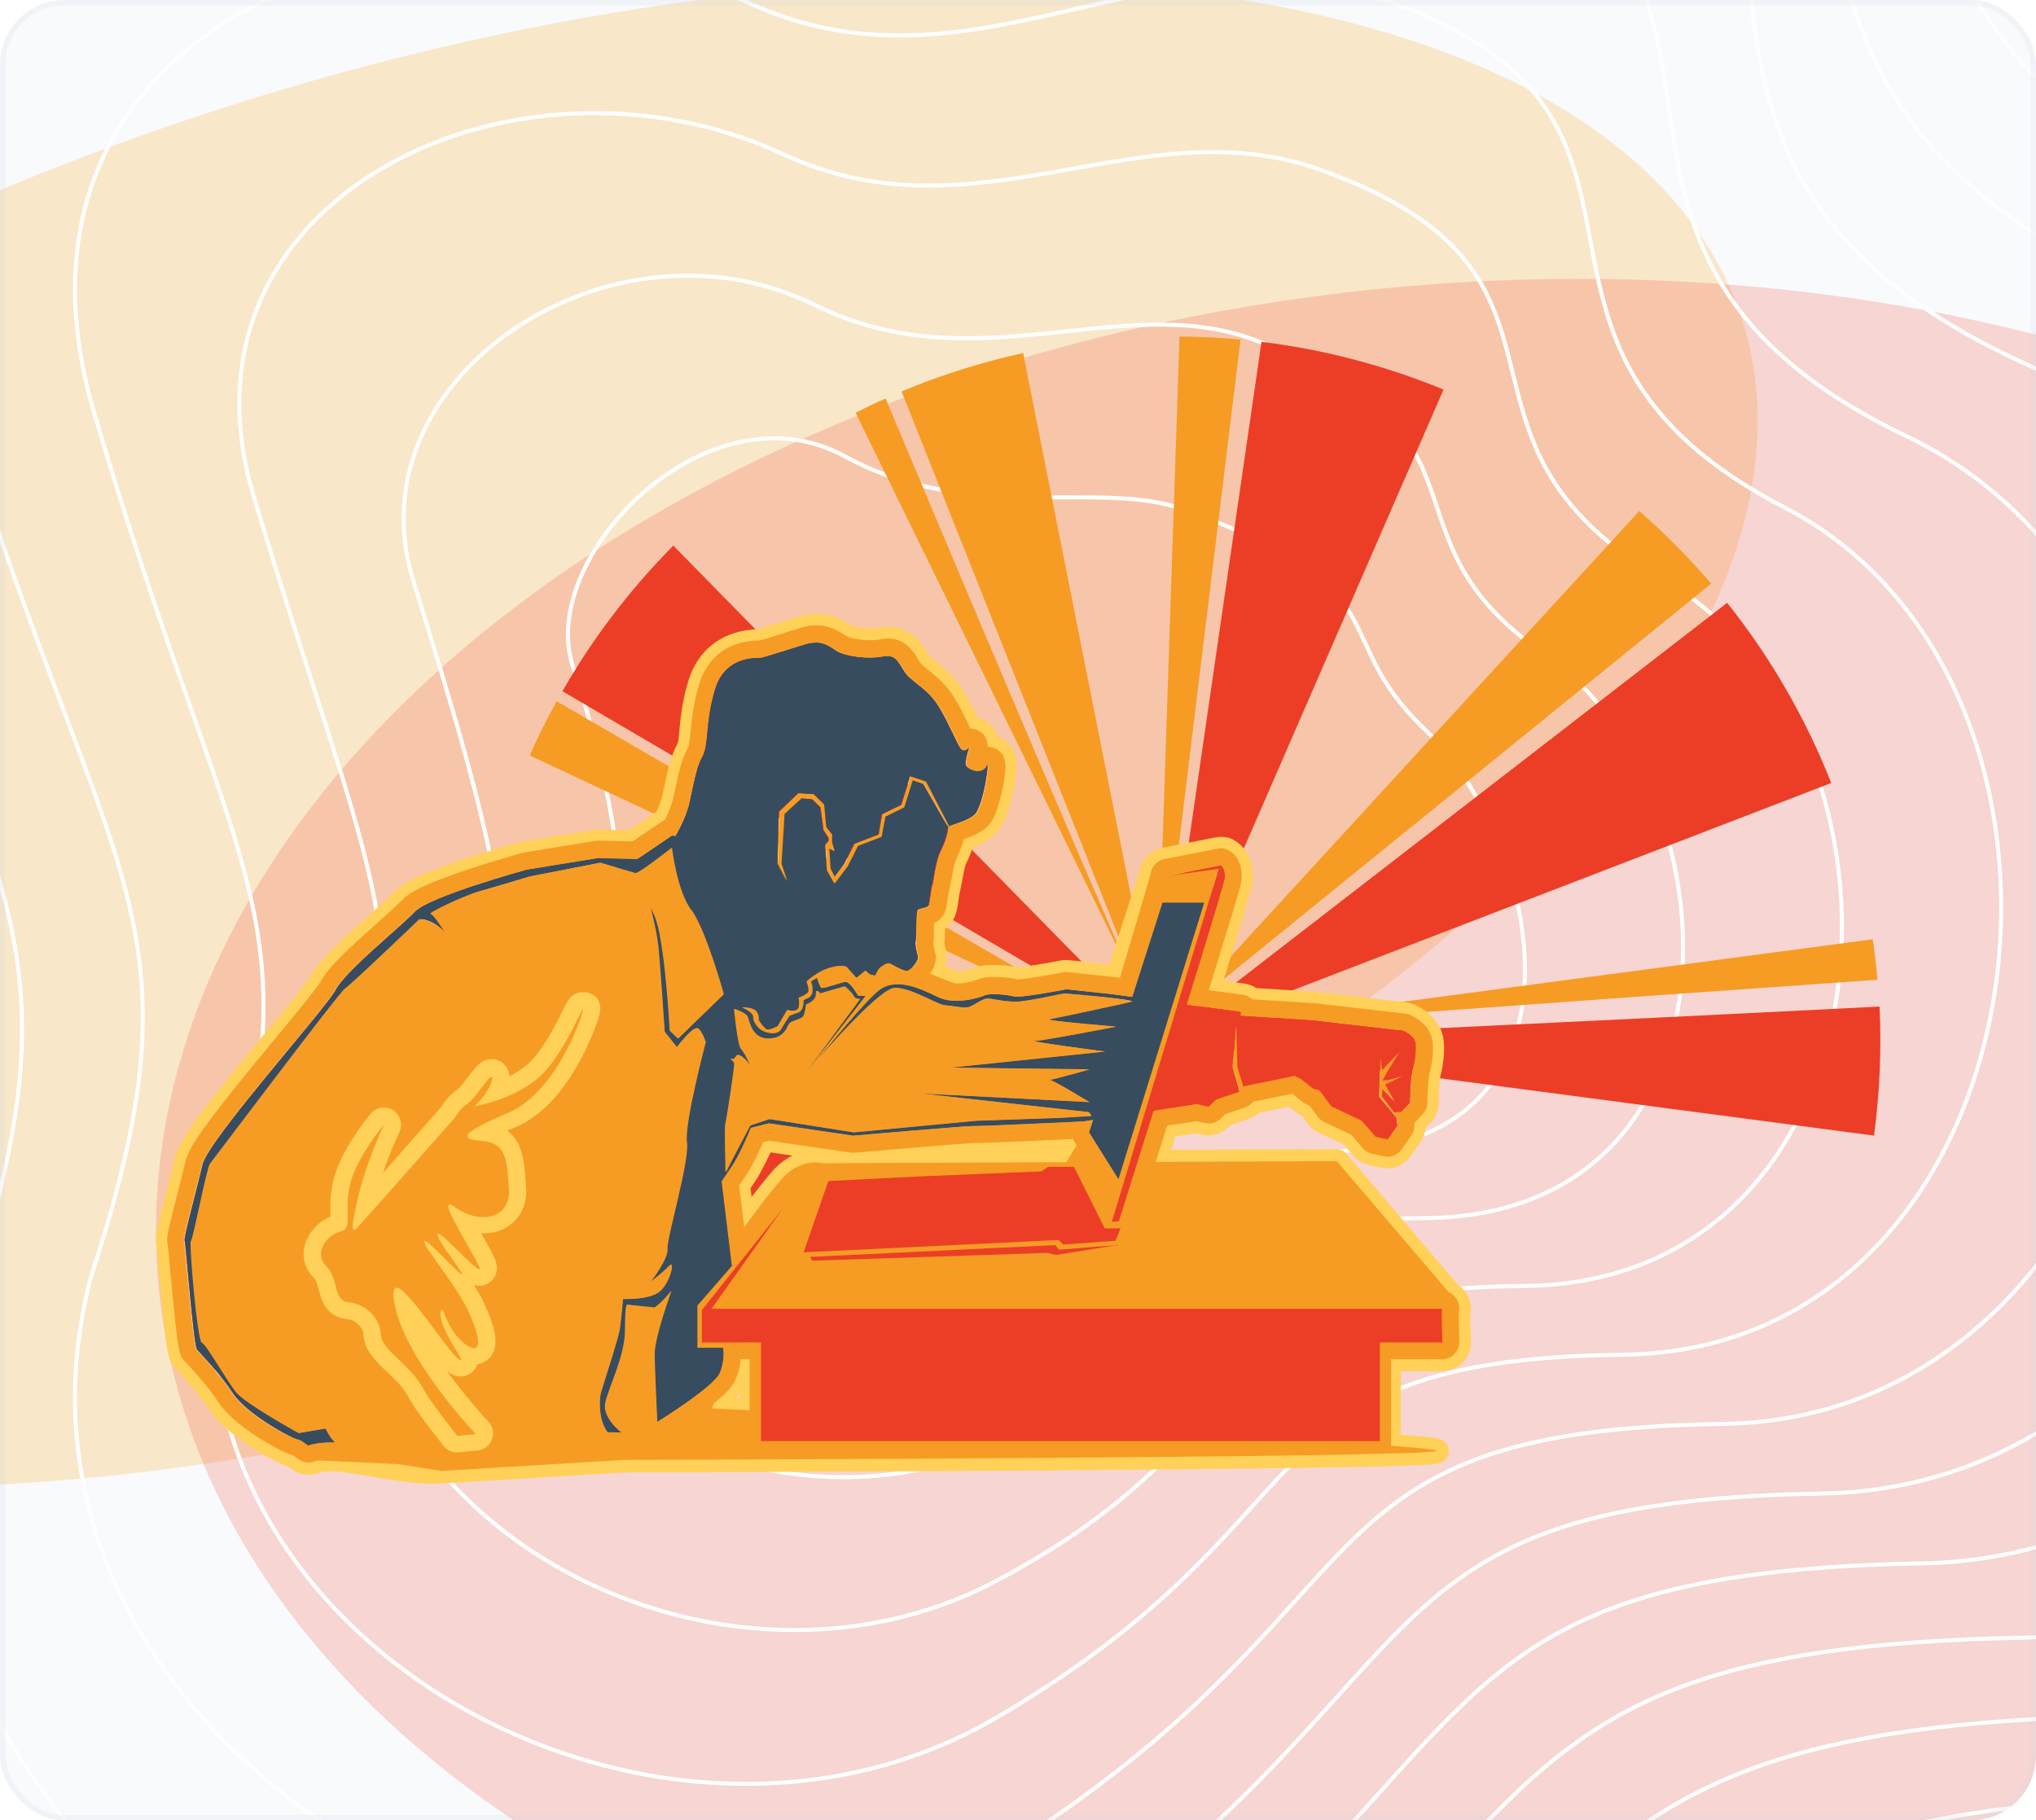 <svg width="378" height="338" viewBox="0 0 378 338" fill="none" xmlns="http://www.w3.org/2000/svg">
<g clip-path="url(#clip0_11257_145460)">
<rect width="378" height="338" rx="12" fill="#F8FAFC"/>
<g opacity="0.2" filter="url(#filter0_f_11257_145460)">
<ellipse cx="249.722" cy="132.281" rx="249.722" ry="132.281" transform="matrix(0.915 -0.403 0.678 0.735 -237.322 139.731)" fill="#FF9902"/>
</g>
<g opacity="0.2" filter="url(#filter1_f_11257_145460)">
<ellipse cx="232.513" cy="185.362" rx="232.513" ry="185.362" transform="matrix(0.915 -0.403 0.678 0.735 -62.369 174.591)" fill="#F23F2A"/>
</g>
<path d="M-220.303 -41.889C-279.041 -254.734 -61.455 -276.4 95.569 -212.131C187.186 -179.079 247.352 -281.869 360.847 -240.847C474.343 -199.825 338.285 -70.604 511.947 -4.285C685.608 62.035 600.828 358.763 449.045 362.182C297.263 365.6 338.969 415.511 187.186 529.69C35.403 643.869 -220.303 485.249 -156.718 317.741C-93.134 150.233 -156.719 188.52 -220.303 -41.889Z" stroke="#FEFEFE" stroke-width="0.749"/>
<path d="M106.371 123.76C99.594 103.487 131.337 70.783 156.862 84.74C180.236 97.521 204.038 88.901 219.763 94.599C261.161 109.6 245.934 117.54 264.44 135.355C286.959 157.034 297.705 213.803 245.934 213.803C203.354 213.803 216.094 234.483 184.21 243.647C152.326 252.81 116.167 237.212 116.167 196.146C116.167 180.725 117.658 157.524 106.371 123.76Z" stroke="#FEFEFE" stroke-width="0.749"/>
<path d="M-190.609 -27.866C-244.623 -223.205 -43.932 -245.874 101.138 -186.18C186.55 -154.97 243.411 -249.199 348.018 -211.388C454.959 -172.732 329.886 -54.537 489.442 7.373C649.363 69.635 573.268 344.548 430.577 347.656C288.722 350.764 327.795 398.017 186.912 502.649C46.029 607.281 -189.718 461.663 -131.914 305.65C-74.11 151.968 -131.779 184.666 -190.609 -27.866Z" stroke="#FEFEFE" stroke-width="0.749"/>
<path d="M-160.915 -13.838C-210.205 -191.67 -26.409 -215.342 106.706 -160.221C185.915 -130.855 239.469 -216.523 335.188 -181.923C435.575 -145.632 321.487 -38.463 466.938 19.038C613.119 77.241 545.707 330.34 412.108 333.137C280.181 335.934 316.62 380.53 186.637 475.615C56.654 570.7 -159.134 438.084 -107.11 293.566C-55.086 153.71 -106.84 180.818 -160.915 -13.838Z" stroke="#FEFEFE" stroke-width="0.749"/>
<path d="M-131.221 0.189C-175.788 -160.137 -8.886 -184.813 112.275 -134.266C185.28 -106.742 235.528 -183.849 322.359 -152.461C416.191 -118.535 313.088 -22.391 444.434 30.7C576.875 84.845 518.147 316.129 393.64 318.615C271.64 321.102 305.447 363.04 186.363 448.579C67.28 534.117 -128.549 414.503 -82.306 281.479C-36.062 155.45 -81.9 176.968 -131.221 0.189Z" stroke="#FEFEFE" stroke-width="0.749"/>
<path d="M-101.529 14.214C-141.371 -128.605 8.635 -154.285 117.842 -108.311C184.643 -82.63 231.585 -151.177 309.528 -123C396.806 -91.44 304.687 -6.321 421.928 42.36C540.629 92.447 490.586 301.917 375.17 304.092C263.098 306.268 294.271 345.549 186.088 421.541C77.904 497.532 -97.966 390.92 -57.503 269.391C-17.04 157.188 -56.961 173.116 -101.529 14.214Z" stroke="#FEFEFE" stroke-width="0.749"/>
<path d="M-71.834 28.955C-106.953 -96.358 26.159 -123.041 123.411 -81.641C184.008 -57.803 227.645 -117.789 296.699 -92.823C377.423 -63.629 296.288 10.465 399.425 54.737C504.385 100.765 463.026 288.421 356.703 290.285C254.558 292.15 283.098 328.774 185.814 395.219C88.531 461.663 -67.381 368.054 -32.698 258.019C1.984 159.642 -32.021 169.98 -71.834 28.955Z" stroke="#FEFEFE" stroke-width="0.749"/>
<path d="M-42.141 44.53C-72.536 -63.275 43.681 -90.962 128.978 -54.136C183.372 -32.141 223.703 -83.566 283.869 -61.811C358.039 -34.982 287.888 28.085 376.92 67.948C468.14 109.918 435.465 275.759 338.234 277.313C246.016 278.867 271.923 312.834 185.539 369.732C99.156 426.629 -36.797 346.022 -7.895 247.482C21.007 162.93 -7.082 167.679 -42.141 44.53Z" stroke="#FEFEFE" stroke-width="0.749"/>
<path d="M-12.443 60.153C-38.115 -30.146 61.208 -58.836 134.551 -26.584C182.74 -6.431 219.765 -49.295 271.043 -30.752C338.659 -6.289 279.493 45.753 354.419 81.207C431.9 119.118 407.909 263.145 319.769 264.388C237.479 265.631 260.753 296.941 185.269 344.292C109.786 391.642 -6.209 324.036 16.913 236.992C40.035 166.266 17.862 165.425 -12.443 60.153Z" stroke="#FEFEFE" stroke-width="0.749"/>
<path d="M17.252 75.849C-3.696 3.056 78.732 -26.637 140.12 1.041C182.106 19.351 215.825 -14.952 258.215 0.38C319.276 22.477 271.095 63.494 331.916 94.537C395.656 128.391 380.35 250.603 301.302 251.535C228.94 252.468 249.58 281.12 184.996 318.924C120.413 356.728 24.377 302.124 41.718 226.574C59.06 169.675 42.803 163.243 17.252 75.849Z" stroke="#FEFEFE" stroke-width="0.749"/>
<path d="M46.954 91.641C30.729 36.355 96.262 5.658 145.696 28.762C181.478 45.229 211.891 19.487 245.393 31.608C299.9 51.34 262.703 81.331 309.419 107.965C359.419 137.761 352.797 238.158 282.841 238.78C220.406 239.401 238.413 265.396 184.729 293.653C131.045 321.911 54.969 280.309 66.53 216.254C78.091 173.18 67.75 161.159 46.954 91.641Z" stroke="#FEFEFE" stroke-width="0.749"/>
<path d="M76.655 107.583C65.154 69.804 113.793 38.103 151.272 56.635C180.85 71.258 207.958 54.077 232.571 62.987C280.524 80.353 254.311 99.319 286.923 121.544C323.182 147.281 325.244 225.864 264.381 226.174C211.873 226.485 227.247 249.823 184.463 268.533C141.679 287.244 85.561 258.644 91.342 206.083C97.122 176.836 92.697 159.224 76.655 107.583Z" stroke="#FEFEFE" stroke-width="0.749"/>
<path d="M103.355 130.212C101.518 133.494 99.859 136.847 98.34 140.271L212.557 193.847L212.91 193.777L103.355 130.212Z" fill="#F69C24"/>
<path d="M214.853 194.906L213.511 194.129L213.334 194.2L214.853 194.906Z" fill="#EC3E27"/>
<path d="M211.285 183.753C212.062 185.447 212.698 186.859 213.228 187.988L212.698 186.682L211.285 183.753Z" fill="#EC3E27"/>
<path d="M119.106 107.659C113.455 114.188 108.546 121.106 104.414 128.341L215.346 193.353L125.004 101.306C122.991 103.353 121.013 105.471 119.106 107.659Z" fill="#EC3E27"/>
<path d="M88.981 215.624C90.64 225.188 93.325 234.612 97.103 243.647L213.333 194.165L212.556 193.812L88.981 215.624Z" fill="#EC3E27"/>
<path d="M212.91 193.777L213.511 194.13L215.347 193.353L212.91 193.777Z" fill="#EC3E27"/>
<path d="M158.838 76.635L211.284 183.753C201.36 161.835 173.212 94.953 164.418 73.988C162.546 74.8 160.674 75.718 158.838 76.635Z" fill="#F69C24"/>
<path d="M215.523 195.788L98.269 246.365C99.894 250.071 101.731 253.741 103.708 257.306L215.523 195.788Z" fill="#F69C24"/>
<path d="M223.752 190.883C223.752 190.883 294.175 185.694 348.564 181.918C348.352 179.412 348.069 176.906 347.681 174.4L223.752 190.883Z" fill="#F69C24"/>
<path d="M217.111 190L317.695 108.365C313.634 103.635 309.184 99.118 304.345 94.882L217.111 190Z" fill="#F69C24"/>
<path d="M348.952 186.894C291.455 189.824 215.346 193.353 215.346 193.353L347.927 210.859C348.987 202.918 349.34 194.871 348.952 186.894Z" fill="#EC3E27"/>
<path d="M234.205 63.471L215.346 193.353L268.004 72.329C257.091 67.847 245.719 64.882 234.205 63.471Z" fill="#EC3E27"/>
<path d="M320.662 111.929L215.346 193.353L339.981 145.388C335.319 133.529 328.856 122.235 320.662 111.929Z" fill="#EC3E27"/>
<path d="M230.32 63.047C226.542 62.694 222.763 62.518 218.984 62.482L214.71 190.177L189.953 65.553C182.253 67.247 174.695 69.612 167.385 72.682L212.732 186.682L214.745 190.777C214.569 190.671 214.074 189.682 213.262 187.988L215.381 193.353L214.781 190.388L230.32 63.047Z" fill="#F69C24"/>
<path d="M256.173 245.553H141.285V267.576H256.173V245.553Z" fill="#FFD158"/>
<path d="M260.058 271.494H137.4V241.706H260.058V271.494ZM145.17 263.729H252.288V249.471H145.17V263.729Z" fill="#FFD158"/>
<path d="M269.876 241L248.191 215.588L152.728 215.977C152.728 215.977 148.666 214.847 145.064 218.977C141.461 223.106 136.764 229.847 136.764 229.847L135.669 217.847L141.603 210.365L159.438 212.235L203.691 208.318C203.691 208.318 207.611 193.318 208.847 190.882C210.083 188.447 205.421 183.753 205.421 183.753C205.421 183.753 184.796 185.059 184.301 185.235C183.842 185.412 163.817 177.188 163.817 177.188L141.002 156.753L132.703 153.365L120.342 158.624L105.19 158.8L89.545 166.671L83.611 248.941L81.881 273.118L115.644 271.071C115.644 271.071 266.521 270.682 266.662 269.377C266.803 268.071 132.067 261.506 132.067 261.506L138.636 247.247H268.251L269.876 241Z" fill="#F69C24"/>
<path d="M81.917 275.377C81.316 275.377 80.751 275.13 80.292 274.706C79.833 274.247 79.586 273.612 79.656 272.941L81.387 248.765L87.32 166.53C87.391 165.718 87.85 165.012 88.556 164.659L104.202 156.788C104.52 156.647 104.838 156.541 105.191 156.541L119.918 156.365L131.856 151.282C132.421 151.035 133.021 151.035 133.586 151.282L141.886 154.671C142.133 154.777 142.345 154.918 142.557 155.094L165.089 175.247C173.354 178.635 182.572 182.341 184.479 182.977C186.103 182.8 190.73 182.447 205.316 181.494C205.952 181.459 206.587 181.706 207.047 182.165C208.424 183.541 212.768 188.306 210.896 191.906C210.084 193.53 207.4 203.165 205.916 208.882C205.669 209.8 204.892 210.471 203.939 210.577L169.116 213.682L248.191 213.365C248.862 213.365 249.498 213.647 249.922 214.177L271.572 239.624C272.031 240.188 272.207 240.93 272.031 241.635L270.441 247.882C270.194 248.906 269.276 249.612 268.252 249.612H140.12L135.564 259.494C144.852 259.953 172.082 261.294 199.1 262.741C218.56 263.8 234.135 264.682 245.331 265.388C252.006 265.812 257.197 266.165 260.764 266.447C267.404 266.977 267.722 267.153 268.428 267.965C268.817 268.459 269.029 269.094 268.958 269.73C268.711 271.706 266.804 271.847 265.144 271.953C264.049 272.024 262.389 272.094 260.27 272.165C256.314 272.306 250.558 272.412 243.106 272.518C230.568 272.73 213.086 272.871 191.189 273.047C154.635 273.294 117.587 273.4 115.786 273.4L82.093 275.447C82.023 275.377 81.987 275.377 81.917 275.377ZM91.77 168.118L85.908 249.118L84.389 270.718L115.574 268.812C115.61 268.812 115.68 268.812 115.716 268.812C147.077 268.741 187.163 268.53 218.066 268.247C191.295 266.765 158.202 265.071 132.032 263.8C131.291 263.765 130.584 263.341 130.196 262.706C129.807 262.071 129.772 261.259 130.09 260.588L136.659 246.33C137.012 245.518 137.824 245.024 138.707 245.024H266.556L267.404 241.6L247.167 217.847L152.764 218.235C152.552 218.235 152.375 218.235 152.163 218.165C151.881 218.094 149.267 217.635 146.795 220.459C143.334 224.447 138.707 231.082 138.672 231.118C138.142 231.894 137.153 232.247 136.235 232C135.317 231.753 134.646 230.977 134.54 230.024L133.445 218.024C133.41 217.459 133.551 216.859 133.939 216.4L139.873 208.918C140.367 208.318 141.109 208 141.886 208.071L159.474 209.906L201.925 206.13C203.056 201.894 205.669 192.188 206.835 189.859C206.87 189.188 205.81 187.494 204.539 186.012C197.299 186.471 186.598 187.177 184.938 187.388C184.055 187.671 183.101 187.353 173.106 183.33C168.091 181.318 163.076 179.235 163.041 179.235C162.794 179.13 162.582 178.988 162.405 178.812L139.873 158.659L132.809 155.8L121.331 160.671C121.049 160.777 120.766 160.847 120.483 160.847L105.827 161.024L91.77 168.118ZM138.036 218.553L138.495 223.635C140.014 221.624 141.78 219.33 143.369 217.494C145.983 214.494 148.843 213.718 150.821 213.612L142.627 212.765L138.036 218.553ZM184.231 182.977C184.055 182.977 183.843 183.012 183.596 183.082C183.702 183.047 183.878 183.012 184.231 182.977Z" fill="#FFD158"/>
<path d="M267.792 249.259H130.301V243.259L145.452 224.235L132.102 243.012H267.756C267.544 242.694 267.792 249.259 267.792 249.259Z" fill="#EC3E27"/>
<path d="M145.453 224.235L132.103 243.012H267.757C267.545 243.294 267.793 249.259 267.793 249.259H130.302V243.259L145.453 224.235ZM145.488 218.906C145.418 218.906 145.312 218.906 145.241 218.906C144.464 218.941 143.758 219.118 143.087 219.471C142.486 219.788 141.921 220.212 141.462 220.741C141.391 220.812 141.356 220.882 141.285 220.953L126.134 239.941C125.393 240.894 124.969 242.059 124.969 243.259V249.259C124.969 252.188 127.335 254.588 130.302 254.588H267.793C269.241 254.588 270.618 253.988 271.607 252.965C272.596 251.941 273.161 250.53 273.09 249.082C273.02 247.282 272.984 245.094 272.984 244.106C273.302 242.553 272.914 240.894 271.854 239.624C270.83 238.388 269.347 237.718 267.757 237.718C267.651 237.718 267.545 237.718 267.439 237.718H142.416L149.762 227.412C150.397 226.53 150.786 225.435 150.786 224.271C150.786 223.106 150.433 222.047 149.797 221.2C149.691 221.024 149.55 220.847 149.408 220.706C148.561 219.788 147.431 219.153 146.124 219.012C145.912 218.941 145.7 218.906 145.488 218.906Z" fill="#FFD158"/>
<path d="M149.197 232.529L196.558 230.235L197.37 231.082L207.118 230.376L208.036 228.082H205.105L199.383 216.647H194.58L193.344 217.494L170.352 218.447L153.789 219.294L149.197 232.529Z" fill="#EC3E27"/>
<path d="M199.383 216.647L205.104 228.082H208L207.082 230.376L197.334 231.082L196.522 230.235L149.197 232.529L153.823 219.294L170.387 218.447L193.379 217.494L194.58 216.647H199.383ZM199.383 211.318H194.58C193.52 211.318 192.496 211.635 191.613 212.235L170.175 213.118H170.14L153.576 213.965C151.422 214.071 149.55 215.482 148.844 217.529L144.182 230.765C143.617 232.424 143.899 234.294 144.959 235.706C145.948 237.047 147.537 237.824 149.232 237.824C149.303 237.824 149.409 237.824 149.479 237.824L194.686 235.635C195.498 236.129 196.452 236.376 197.405 236.376C197.546 236.376 197.652 236.376 197.794 236.376L207.541 235.671C209.59 235.529 211.356 234.224 212.097 232.318L213.015 230.024C213.651 228.4 213.439 226.529 212.45 225.082C211.532 223.741 210.049 222.894 208.424 222.788L204.151 214.282C203.233 212.482 201.396 211.318 199.383 211.318Z" fill="#FFD158"/>
<path d="M150.787 234.083L194.475 232.636L196.064 233.024L207.33 231.188L196.664 232.036L195.887 231.188L150.398 233.377L150.787 234.083Z" fill="#EC3E27"/>
<path d="M207.33 231.188L196.099 232.988L194.51 232.635L150.822 234.083L150.433 233.377L195.922 231.224L196.735 232.071L207.33 231.188ZM207.33 225.894C207.189 225.894 207.047 225.894 206.906 225.894L198.501 226.565C197.724 226.106 196.805 225.894 195.887 225.894C195.816 225.894 195.71 225.894 195.64 225.894L150.151 228.047C148.314 228.118 146.655 229.177 145.772 230.765C144.889 232.353 144.889 234.33 145.772 235.918L146.16 236.624C147.114 238.318 148.88 239.341 150.822 239.341C150.893 239.341 150.928 239.341 150.999 239.341L193.98 237.93L194.933 238.141C195.322 238.212 195.71 238.283 196.099 238.283C196.381 238.283 196.664 238.247 196.947 238.212L208.178 236.412C211.003 235.953 212.945 233.377 212.628 230.518C212.274 227.871 209.979 225.894 207.33 225.894Z" fill="#FFD158"/>
<path d="M262.743 193.423C262.426 192.223 260.518 191.376 260.518 191.376L243.637 189.435L230.287 188.588L230.393 187.882L220.327 186.541C224.141 174.259 227.355 163.706 227.391 163C227.497 161.2 226.684 160.706 226.684 160.706L216.831 162.647L226.261 161.306L206.412 226.882L207.719 226.776C207.719 226.776 210.615 217.6 214.182 206.235L222.164 205L224.389 205.494L225.801 204.153L230.11 202.706L228.803 198.118L229.51 190.176L229.722 198.118L230.816 201.718L240.352 199.776L241.553 200.376L243.849 202.176L244.943 202.423L247.168 205.423L252.784 208.071L255.397 211.071L257.622 211.565L259.424 209.023L259.212 207.471L255.998 203.623L256.139 199.988L256.28 196.388L256.598 198.682L259.812 195.329L257.587 198.929L256.669 200.623L257.87 200.518L260.377 199.812L257.163 201.365L258.964 204.612L256.669 202.212L256.563 203.553L258.859 206.553L260.165 206.447L261.755 204.753C261.755 204.753 261.861 199.953 262.249 198.506C262.743 197.023 263.026 194.623 262.743 193.423Z" fill="#EC3E27"/>
<path d="M226.685 160.671C226.685 160.671 227.497 161.165 227.391 162.965C227.356 163.706 224.142 174.224 220.327 186.506L230.393 187.847L230.287 188.553L243.637 189.4L260.519 191.341C260.519 191.341 262.426 192.188 262.744 193.388C263.062 194.588 262.744 196.988 262.355 198.435C261.967 199.882 261.861 204.682 261.861 204.682L260.272 206.376L258.965 206.482L256.669 203.482L256.775 202.141L259.071 204.541L257.27 201.294L260.483 199.741L257.976 200.447L256.775 200.553L257.693 198.859L259.918 195.259L256.704 198.612L256.387 196.318L256.245 199.918L256.104 203.553L259.318 207.4L259.53 208.953L257.729 211.494L255.504 211L252.89 208L247.275 205.353L245.05 202.353L243.955 202.106L241.659 200.306L240.458 199.706L230.923 201.647L229.828 198.047L229.616 190.106L228.91 198.047L230.216 202.635L225.908 204.082L224.495 205.424L222.27 204.929L214.288 206.165C210.721 217.565 207.825 226.706 207.825 226.706L206.518 226.812L226.402 161.235L216.972 162.576L226.685 160.671ZM226.685 155.376C226.331 155.376 226.014 155.412 225.66 155.482L215.807 157.424C212.981 157.988 211.11 160.671 211.569 163.529C211.993 166.106 214.253 167.976 216.796 167.976C217.043 167.976 217.29 167.976 217.537 167.941L218.738 167.765L201.256 225.4C200.726 227.094 201.115 228.929 202.21 230.306C203.234 231.541 204.752 232.247 206.342 232.247C206.518 232.247 206.66 232.247 206.836 232.212L208.143 232.106C210.262 231.894 212.063 230.447 212.734 228.4C212.77 228.329 215.136 220.776 218.208 211L221.952 210.435L223.188 210.718C223.577 210.788 223.93 210.824 224.318 210.824C225.66 210.824 226.967 210.329 227.956 209.376L228.521 208.847L231.735 207.788C232.477 207.541 233.148 207.118 233.713 206.624L239.293 205.494L240.529 206.447C240.882 206.729 241.306 206.976 241.73 207.153L242.825 208.671C243.354 209.376 244.061 209.941 244.838 210.329L249.429 212.482L251.301 214.635C252.043 215.518 253.067 216.118 254.197 216.329L256.422 216.824C256.81 216.894 257.164 216.929 257.552 216.929C259.247 216.929 260.872 216.118 261.861 214.706L263.662 212.165C264.227 211.353 264.58 210.4 264.651 209.412L265.604 208.424C266.523 207.471 267.052 206.2 267.088 204.859C267.123 202.812 267.264 200.518 267.406 199.847C267.865 198.153 268.465 194.694 267.829 192.153C266.982 188.8 263.909 187.106 262.603 186.541C262.108 186.329 261.578 186.188 261.049 186.118L244.167 184.176C244.061 184.176 243.99 184.141 243.884 184.141L233.254 183.471C232.583 183.012 231.806 182.729 230.993 182.624L227.144 182.094C232.512 164.729 232.547 164.094 232.583 163.247C232.83 158.588 230.146 156.612 229.298 156.118C228.592 155.624 227.638 155.376 226.685 155.376Z" fill="#FFD158"/>
<path d="M99.577 200.412C94.562 204.4 88.134 205.353 88.134 205.353C88.134 205.353 90.853 202.812 91.348 200.412C91.842 198.012 88.24 204.012 86.827 204.859C85.414 205.706 84.531 207.4 84.531 207.4C84.531 207.4 69.38 224.623 67.579 226.529C65.778 228.471 64.683 230.376 66.272 223.176C67.862 215.941 71.287 208.847 71.287 208.847C71.287 208.847 66.166 214.847 64.966 220.035C63.765 225.223 65.672 228.082 63.164 228.682C60.657 229.282 58.149 232.776 60.551 235.071C62.952 237.365 61.752 241.565 64.754 241.812C67.756 242.059 70.581 244.706 70.687 247.706C70.793 250.706 76.197 253.353 78.421 257.588C79.516 259.671 82.342 263.376 84.92 266.623C86.05 266.482 87.216 266.376 88.346 266.306C86.368 264.188 75.208 251.941 73.3 242.306C71.181 231.718 82.624 250.6 85.061 252.294C87.463 253.988 80.717 246.118 81.953 243.153C82.271 242.447 83.154 247.353 86.474 249.647C89.794 251.941 89.193 248.094 86.862 243.259C84.567 238.459 78.739 231.576 78.739 230.518C78.739 229.423 84.178 235.565 85.556 236.518C86.968 237.471 81.529 230.976 81.247 229.282C80.929 227.588 87.957 235.671 88.981 235.671C89.97 235.671 79.834 220.741 84.461 224.129C89.087 227.482 94.915 226.282 94.491 220.776C94.102 215.235 93.996 212.235 89.476 211.882C84.955 211.529 85.767 210.329 94.491 206.588C103.214 202.847 108.053 189.012 108.229 187.565C108.406 186.082 104.592 196.423 99.577 200.412Z" fill="#EC3E27"/>
<path d="M108.23 187.388C108.266 187.388 108.266 187.424 108.23 187.529C108.018 188.976 103.215 202.812 94.492 206.553C85.768 210.294 84.956 211.494 89.477 211.847C93.997 212.2 94.103 215.2 94.492 220.741C94.739 224.2 92.549 226 89.724 226C88.064 226 86.157 225.365 84.462 224.129C84.002 223.776 83.685 223.635 83.473 223.635C81.777 223.635 89.865 235.671 88.982 235.671C88.064 235.671 82.237 229.071 81.354 229.071C81.248 229.071 81.212 229.141 81.248 229.318C81.53 230.871 86.263 236.624 85.768 236.624C85.733 236.624 85.662 236.588 85.556 236.518C84.25 235.635 79.588 230.376 78.846 230.376C78.775 230.376 78.74 230.412 78.74 230.518C78.74 231.612 84.567 238.459 86.863 243.259C88.7 247.106 89.441 250.318 88.029 250.318C87.675 250.318 87.146 250.106 86.475 249.647C83.367 247.529 82.378 243.082 82.025 243.082C81.989 243.082 81.989 243.118 81.954 243.153C80.824 245.835 86.263 252.541 85.521 252.541C85.45 252.541 85.309 252.471 85.062 252.294C83.19 250.988 75.738 239.094 73.619 239.094C73.019 239.094 72.842 240.012 73.301 242.306C75.208 251.941 86.369 264.153 88.347 266.306C87.181 266.376 86.051 266.482 84.921 266.624C82.343 263.376 79.517 259.671 78.422 257.588C76.197 253.388 70.794 250.741 70.688 247.706C70.582 244.706 67.792 242.059 64.754 241.812C61.752 241.565 62.953 237.365 60.552 235.071C58.15 232.776 60.658 229.282 63.165 228.682C65.673 228.082 63.766 225.188 64.966 220.035C66.167 214.847 71.288 208.847 71.288 208.847C71.288 208.847 67.862 215.941 66.273 223.176C65.39 227.094 65.32 228.329 65.743 228.329C66.097 228.329 66.767 227.447 67.58 226.565C69.381 224.624 84.532 207.435 84.532 207.435C84.532 207.435 85.45 205.741 86.828 204.894C87.993 204.188 90.713 199.882 91.278 199.882C91.384 199.882 91.419 200.059 91.349 200.447C90.854 202.847 88.135 205.388 88.135 205.388C88.135 205.388 94.562 204.435 99.577 200.447C104.275 196.671 107.912 187.388 108.23 187.388ZM108.23 182.059C107.029 182.059 104.734 182.482 103.286 185.271C103.109 185.588 102.933 185.941 102.721 186.435C101.696 188.553 98.942 194.129 96.328 196.212C96.116 196.388 95.904 196.529 95.692 196.706C95.657 196.635 95.587 196.565 95.551 196.494C94.527 195.224 93.008 194.518 91.349 194.518C88.452 194.518 86.934 196.494 85.203 198.753C84.779 199.282 84.108 200.165 83.755 200.553C82.025 201.718 80.824 203.306 80.259 204.259C79.305 205.353 78.034 206.8 76.621 208.388C76.48 206.8 75.632 205.318 74.219 204.4C73.337 203.835 72.312 203.553 71.323 203.553C69.805 203.553 68.322 204.188 67.262 205.424C66.662 206.129 61.258 212.588 59.81 218.835C59.245 221.2 59.21 223.176 59.245 224.659C57.02 226 55.254 228.188 54.583 230.694C53.806 233.659 54.618 236.694 56.808 238.812C56.914 239.059 57.09 239.624 57.161 240.047C57.444 241.071 57.762 242.376 58.574 243.647C59.845 245.694 61.929 246.929 64.366 247.106C64.79 247.141 65.32 247.635 65.39 247.918C65.531 251.694 68.18 254.2 70.511 256.424C71.783 257.624 73.125 258.894 73.725 260.059C74.82 262.106 77.115 265.353 80.753 269.941C81.777 271.212 83.296 271.953 84.921 271.953C85.133 271.953 85.38 271.953 85.592 271.918C86.581 271.776 87.64 271.706 88.664 271.635C90.713 271.529 92.514 270.224 93.291 268.282C94.068 266.376 93.644 264.188 92.231 262.671C90.925 261.294 89.335 259.459 87.675 257.376C88.664 256.953 89.512 256.212 90.077 255.259C91.313 254.8 92.337 253.988 93.079 252.859C94.774 250.176 94.35 246.612 91.631 240.965C91.56 240.788 91.454 240.612 91.349 240.435C92.267 239.976 93.044 239.235 93.573 238.353C95.163 235.635 93.821 233.059 93.079 231.682C92.973 231.435 92.832 231.188 92.691 230.941C94.456 230.447 95.975 229.529 97.211 228.224C99.083 226.212 100.001 223.424 99.754 220.388L99.719 219.965C99.507 216.929 99.33 214.353 98.271 212.059C98.094 211.706 97.918 211.318 97.67 210.929C102.014 208.741 105.864 204.647 109.148 198.824C111.479 194.694 113.21 190.141 113.457 188.306C113.775 186.118 112.786 184.635 112.186 183.965C111.232 182.729 109.749 182.059 108.23 182.059Z" fill="#FFD158"/>
<path d="M215.736 167.553L210.12 185.094L205.882 184.529L197.936 183.682C197.936 183.682 189.212 185.376 188.188 185.024C187.199 184.671 183.667 184.424 182.855 184.776C182.043 185.129 177.346 186.718 174.132 185.129C170.918 183.576 166.397 181.388 163.183 183.788C160.711 185.624 153.612 194.306 150.469 198.224C154.071 194.059 163.572 183.365 166.15 183.4C169.364 183.471 173.884 186.541 175.438 186.647C176.992 186.753 179.005 187.318 180.065 186.894C181.125 186.471 182.467 185.341 183.385 185.376C184.303 185.447 186.352 185.976 188.541 185.976C190.766 185.976 197.159 184.459 197.618 184.459C198.077 184.459 211.321 185.588 209.979 185.976C208.637 186.329 196.17 188.976 194.757 189.224C193.344 189.471 207.118 190.6 207.118 190.6C207.118 190.6 193.874 193.176 192.073 193.247C190.272 193.318 205.07 195.224 205.07 195.224L176.215 198.224L202.174 198.541C202.174 198.541 195.958 200.306 194.792 200.482C195.958 200.835 202.138 204.612 202.138 204.612L170.6 202.988L202.068 206.482L202.527 207.188L196.558 207.541L181.195 208.071L158.415 210.224L142.77 207.753L139.167 208.953C139.167 208.953 134.965 216.929 134.647 217.635C134.753 216.965 134.435 209.412 134.647 208.706C134.859 208 136.413 197.8 136.307 197.447C136.201 197.094 135.494 196.494 135.494 196.494C135.494 196.494 136.13 197.024 136.66 196.071C137.154 195.118 139.309 197.871 139.309 197.871C139.309 197.871 138.214 195.4 137.543 194.729C136.907 194.059 136.271 187.318 136.271 187.318C136.271 187.318 138.214 187.918 138.638 188.659C139.026 189.365 139.379 192.824 142.593 192.824C145.807 192.824 146.09 190.424 146.619 189.929C147.114 189.435 148.88 189.259 149.162 188.588C149.48 187.918 149.657 186.471 149.657 186.471C149.657 186.471 151.423 185.941 151.458 184.6C151.493 183.259 152.094 184.494 152.094 184.494L156.72 183.153C156.72 183.153 157.992 184.176 158.309 184.882C158.663 185.588 159.581 185.482 159.581 185.482L149.092 199.671C149.092 199.671 149.48 199.212 150.08 198.506L160.676 184.953L159.263 184.847C159.263 184.847 157.85 182.2 156.861 182.306C155.873 182.412 152.729 183.647 152.447 183.4C152.2 183.224 151.811 182.024 151.634 181.494L150.434 182.235C150.434 182.235 150.681 182.765 150.716 183.576C150.752 184.494 150.434 185.094 149.869 185.306C149.303 185.518 149.021 185.8 149.021 185.8C149.021 185.8 149.162 186.259 148.844 187.176C148.527 188.059 147.573 188.165 147.573 188.165L146.478 188.588C146.478 188.588 145.207 190.529 144.924 191.024C144.677 191.482 144.041 192.082 142.417 191.694C140.792 191.341 139.732 189.682 139.838 188.835C139.909 187.988 137.755 187.035 137.755 187.035C137.755 187.035 139.768 187 140.333 187.776C140.898 188.553 140.721 189.365 140.721 189.365C140.721 189.365 141.781 191.059 142.381 191.165C142.982 191.271 144.359 190.529 144.359 190.529L146.125 187.529C146.125 187.529 148.067 188.059 148.279 187C148.491 185.941 148.244 185.271 148.244 185.271C148.244 185.271 149.374 184.847 149.904 184.353C150.434 183.894 149.727 182.235 149.727 182.235C149.727 182.235 152.023 180.082 154.46 179.588C154.707 179.518 154.954 179.447 155.166 179.412C156.685 179.235 157.038 179.482 157.038 179.482L158.945 181.6L160.64 180.224C160.64 180.224 161.241 180.824 161.382 180.894C161.523 180.965 162.477 181.141 162.477 181.141C162.477 181.141 163.077 179.765 163.536 179.518C163.996 179.271 164.631 178.671 165.196 178.918C165.761 179.165 167.739 180.435 168.446 180.259C169.152 180.082 170.671 178.282 170.388 177.506C170.141 176.729 169.823 175.106 170 174.753C170.141 174.4 170 169.212 170.388 168.929C170.777 168.612 172.048 168.576 172.295 168.224C172.542 167.871 172.754 165.082 173.002 164.447C173.249 163.776 173.637 159.859 174.555 158.059C175.474 156.259 175.968 154.388 175.968 153.718C175.968 153.682 176.003 153.612 176.003 153.576L171.377 145.529L169.328 144.824L167.739 149.871L164.243 151.6L163.536 155.341L159.157 157.035L157.25 160.812L154.848 163.988L153.506 161.588L153.188 156.788L153.753 156.188L153.789 155.588L152.835 154.071L152.27 149.871L150.716 148.353L148.703 148.176L145.525 151.071L144.959 160.353L146.054 163.6L144.359 160.353L144.571 150.718L148.138 147.294L150.963 147.471L152.871 149.341L153.259 153.541L154.354 154.918L154.319 156.294L154.813 157.988L153.824 157.494L154.071 161.235L154.884 162.859L156.685 160.459L158.557 156.682L163.077 154.953L163.713 151.176L167.28 149.447L168.94 144.153L171.801 145.106L176.145 153.506C176.78 153.012 179.253 152.588 180.807 151.353C182.608 149.906 183.915 140.165 183.102 142.071C182.29 144.012 179.429 142.847 179.288 141.965C179.147 141.047 180.03 138.471 180.03 138.471C180.03 138.471 179.041 139.918 178.334 138.965C177.628 138.012 176.215 134.447 174.379 131.376C172.542 128.306 170.459 127.353 168.693 125.659C166.927 123.965 166.892 121.282 163.89 121.882C160.888 122.482 156.967 121.776 155.59 121.035C154.248 120.329 152.835 118.635 149.621 119.588C146.407 120.541 141.887 122.059 141.251 122.129C140.615 122.2 134.682 121.635 132.775 127.953C130.868 134.271 131.68 138.188 130.409 140.482C129.137 142.776 128.749 145.882 128.007 149.094C127.265 152.271 125.394 155.235 125.394 155.235L124.793 155.129L118.401 159.471L111.125 159.294L97.881 161.447C97.881 161.447 79.693 166.424 77.009 169.318C74.289 172.212 64.224 180.224 62.317 183.824C60.41 187.424 38.619 211.671 37.594 216.294C36.535 220.918 34.063 229.847 34.275 230.341C34.486 230.835 35.934 249.788 36.57 250.565C37.206 251.341 40.596 254.659 43.245 258.682C45.894 262.706 54.582 267.294 55.394 267.294C55.712 267.294 56.454 267.859 57.301 268.459C57.443 268.353 57.655 268.282 57.867 268.212C59.315 267.859 60.833 267.788 62.352 267.824C61.222 266.8 60.586 265.212 60.586 265.212L55.571 266.059C55.571 266.059 45.823 260.729 44.022 258.541C42.221 256.388 38.407 249.506 37.594 249.259C36.782 249.012 35.193 230.729 35.581 230.376C35.97 230.024 38.513 216.753 39.113 216.047C39.713 215.341 63.094 184.247 64.188 183.506C65.283 182.8 77.326 171.224 77.856 170.765C78.28 170.376 80.894 171.047 82.942 173.412C81.847 171.682 80.505 169.671 80.081 169.671C79.163 169.671 86.121 166.318 89.123 165.471C92.124 164.624 98.446 162.718 98.446 162.718L111.514 160.176C111.514 160.176 117.447 161.976 118.048 162.118C118.648 162.224 124.758 157.424 124.758 157.424C124.758 157.424 125.747 165.612 128.36 168.965C130.974 172.318 134.4 184.6 134.4 184.6L125.959 192.788L124.44 191.341C124.44 191.341 123.522 174.259 121.615 170.024C119.707 165.824 121.827 170.871 122.321 176.518C122.815 182.165 123.416 191.553 123.416 191.553L125.711 194.447C125.711 194.447 128.819 190.353 129.632 190.953C130.444 191.553 131.044 193.494 131.044 193.494C131.044 193.494 127.018 208.671 127.548 212.129C128.042 215.624 123.734 230.059 123.946 231.859C124.157 233.659 120.838 238 120.838 238C120.838 238 123.239 236.2 124.334 235C125.429 233.8 124.334 238.741 122.109 240.047C119.884 241.388 115.681 241.141 115.681 241.141C115.681 241.141 115.363 244.882 115.081 246.788C114.763 248.729 111.973 257.129 111.584 258.576C111.231 259.882 111.125 263.765 112.821 265.918L115.505 265.988C115.505 265.988 111.902 263.271 112.432 260.447C112.997 257.624 116.105 251.8 116.105 246.859C116.105 241.918 116.458 242.235 116.458 242.235L121.579 242.765C121.579 242.765 123.098 241.706 124.652 239.659C123.31 243.576 121.473 249.047 121.544 251.729C121.65 255.929 122.038 264.012 122.038 264.012C122.038 264.012 132.563 257.518 133.693 254.871C134.788 252.224 134.294 250.176 134.294 250.176H129.561V242.412L135.883 235.071L133.976 219.365C134.682 218.306 135.282 217.424 135.671 216.859C137.331 214.529 139.379 209.447 139.379 209.447L142.699 208.6L158.345 210.894C158.345 210.894 180.418 208.953 180.842 209.094C181.23 209.2 201.114 208.247 201.114 208.247L202.845 207.965L202.103 210.294L207.613 219.082L223.576 167.588H215.736V167.553Z" fill="#EC3E27"/>
<path d="M151.564 119.306C153.542 119.306 154.636 120.471 155.731 121.035C156.72 121.565 159.122 122.094 161.523 122.094C162.371 122.094 163.219 122.024 163.996 121.882C164.278 121.812 164.561 121.812 164.808 121.812C167.033 121.812 167.245 124.177 168.834 125.694C170.6 127.388 172.648 128.341 174.52 131.412C176.392 134.482 177.769 138.047 178.476 139C178.652 139.247 178.829 139.318 179.041 139.318C179.606 139.318 180.171 138.506 180.171 138.506C180.171 138.506 179.253 141.082 179.429 142C179.535 142.53 180.595 143.165 181.584 143.165C182.255 143.165 182.926 142.882 183.244 142.106C183.314 141.93 183.385 141.859 183.42 141.859C183.809 141.859 182.608 150.047 180.948 151.388C179.394 152.624 176.922 153.012 176.286 153.541L171.942 145.141L169.081 144.188L167.421 149.482L163.854 151.212L163.219 154.988L158.698 156.718L156.826 160.494L155.025 162.894L154.213 161.271L153.965 157.53L154.954 158.024L154.46 156.33L154.495 154.953L153.4 153.577L153.012 149.377L151.105 147.506L148.279 147.33L144.712 150.753L144.5 160.388L146.195 163.635L145.101 160.388L145.666 151.106L148.844 148.212L150.857 148.388L152.411 149.906L152.976 154.106L153.93 155.624L153.895 156.224L153.33 156.824L153.647 161.624L154.99 164.024L157.391 160.847L159.298 157.071L163.678 155.377L164.384 151.635L167.88 149.906L169.47 144.859L171.518 145.565L176.145 153.612C176.109 153.647 176.109 153.718 176.109 153.753C176.109 154.424 175.615 156.294 174.697 158.094C173.778 159.894 173.39 163.812 173.143 164.482C172.896 165.153 172.684 167.906 172.436 168.259C172.189 168.612 170.918 168.682 170.529 168.965C170.141 169.282 170.282 174.435 170.141 174.788C169.999 175.141 170.282 176.765 170.529 177.541C170.776 178.318 169.258 180.118 168.587 180.294C168.551 180.294 168.481 180.294 168.445 180.294C167.633 180.294 165.867 179.165 165.338 178.953C165.232 178.918 165.161 178.882 165.055 178.882C164.561 178.882 164.066 179.341 163.678 179.553C163.219 179.8 162.618 181.177 162.618 181.177C162.618 181.177 161.665 181 161.523 180.929C161.382 180.859 160.782 180.259 160.782 180.259L159.086 181.635L157.179 179.518C157.179 179.518 157.003 179.377 156.296 179.377C156.049 179.377 155.731 179.412 155.307 179.447C155.096 179.482 154.848 179.553 154.601 179.624C152.129 180.118 149.869 182.271 149.869 182.271C149.869 182.271 150.575 183.894 150.045 184.388C149.515 184.882 148.385 185.306 148.385 185.306C148.385 185.306 148.632 185.977 148.421 187.035C148.315 187.565 147.785 187.706 147.255 187.706C146.761 187.706 146.266 187.565 146.266 187.565L144.5 190.565C144.5 190.565 143.299 191.2 142.664 191.2C142.628 191.2 142.558 191.2 142.522 191.2C141.922 191.094 140.863 189.4 140.863 189.4C140.863 189.4 141.039 188.624 140.474 187.812C139.98 187.106 138.32 187.071 137.967 187.071C137.931 187.071 137.896 187.071 137.896 187.071C137.896 187.071 140.05 188.024 139.98 188.871C139.909 189.718 140.933 191.341 142.558 191.729C142.911 191.8 143.229 191.835 143.511 191.835C144.465 191.835 144.889 191.412 145.065 191.024C145.313 190.565 146.619 188.588 146.619 188.588L147.714 188.165C147.714 188.165 148.668 188.059 148.986 187.177C149.303 186.294 149.162 185.8 149.162 185.8C149.162 185.8 149.409 185.518 150.01 185.306C150.575 185.094 150.928 184.494 150.857 183.577C150.822 182.765 150.575 182.235 150.575 182.235L151.776 181.494C151.952 182.024 152.376 183.224 152.588 183.4C152.623 183.435 152.659 183.435 152.729 183.435C153.436 183.435 156.084 182.447 157.003 182.306C157.038 182.306 157.038 182.306 157.073 182.306C158.062 182.306 159.404 184.847 159.404 184.847L160.817 184.953L150.222 198.506C149.586 199.247 149.233 199.671 149.233 199.671L159.722 185.482C159.722 185.482 159.651 185.482 159.581 185.482C159.298 185.482 158.733 185.412 158.486 184.882C158.133 184.177 156.897 183.153 156.897 183.153L152.27 184.494C152.27 184.494 152.023 184 151.811 184C151.705 184 151.634 184.141 151.599 184.635C151.564 185.977 149.798 186.506 149.798 186.506C149.798 186.506 149.586 187.953 149.303 188.624C148.986 189.294 147.255 189.471 146.761 189.965C146.266 190.459 145.948 192.859 142.734 192.859C139.521 192.859 139.167 189.435 138.779 188.694C138.39 187.988 136.413 187.353 136.413 187.353C136.413 187.353 137.013 194.094 137.684 194.765C138.32 195.435 139.45 197.906 139.45 197.906C139.45 197.906 137.896 195.894 137.119 195.894C136.978 195.894 136.872 195.965 136.801 196.106C136.554 196.565 136.307 196.671 136.059 196.671C135.812 196.671 135.636 196.53 135.636 196.53C135.636 196.53 136.342 197.13 136.448 197.482C136.554 197.835 135 208 134.788 208.741C134.611 209.447 134.929 216.965 134.788 217.671C134.788 217.706 134.753 217.706 134.788 217.706V217.671C135.071 217 139.309 208.988 139.309 208.988L142.911 207.788L158.557 210.259L181.336 208.106L196.699 207.577L202.668 207.224L202.209 206.518L170.741 203.024L202.28 204.647C202.28 204.647 196.099 200.835 194.934 200.518C196.099 200.341 202.315 198.577 202.315 198.577L176.357 198.259L205.211 195.259C205.211 195.259 190.413 193.318 192.214 193.282C194.015 193.212 207.259 190.635 207.259 190.635C207.259 190.635 193.521 189.506 194.898 189.259C196.311 189.012 208.743 186.365 210.12 186.012C211.462 185.659 198.218 184.494 197.759 184.494C197.3 184.494 190.872 186.012 188.682 186.012C186.457 186.012 184.409 185.482 183.526 185.412C183.491 185.412 183.491 185.412 183.455 185.412C182.537 185.412 181.23 186.506 180.206 186.929C179.924 187.035 179.571 187.071 179.147 187.071C178.087 187.071 176.71 186.753 175.58 186.682C174.026 186.577 169.505 183.506 166.291 183.435C163.678 183.435 154.213 194.094 150.61 198.259C153.753 194.341 160.852 185.659 163.324 183.824C164.349 183.047 165.514 182.765 166.75 182.765C169.328 182.765 172.083 184.106 174.273 185.165C175.297 185.659 176.498 185.835 177.663 185.835C180.136 185.835 182.467 185.024 182.996 184.777C183.279 184.635 183.879 184.6 184.621 184.6C185.963 184.6 187.694 184.777 188.329 185.024C188.435 185.059 188.612 185.059 188.824 185.059C190.943 185.059 198.077 183.682 198.077 183.682L206.023 184.53L210.261 185.094L215.877 167.553H223.717L207.754 219.047L202.244 210.259L202.986 207.929L201.255 208.212C201.255 208.212 183.632 209.059 181.23 209.059C181.089 209.059 180.983 209.059 180.948 209.059C180.948 209.059 180.913 209.059 180.842 209.059C179.217 209.059 158.451 210.859 158.451 210.859L142.805 208.565L139.485 209.412C139.485 209.412 137.437 214.459 135.777 216.824C135.388 217.388 134.753 218.271 134.082 219.33L135.989 235.035L129.49 242.412V250.247H134.223C134.223 250.247 134.717 252.294 133.622 254.941C132.528 257.588 121.968 264.082 121.968 264.082C121.968 264.082 121.579 256.035 121.473 251.8C121.403 249.118 123.239 243.682 124.581 239.729C123.027 241.777 121.509 242.835 121.509 242.835L116.388 242.306C116.317 242.306 116.034 242.553 116.034 246.93C116.034 251.871 112.926 257.694 112.361 260.518C111.796 263.341 115.434 266.059 115.434 266.059L112.75 265.988C111.055 263.835 111.161 259.953 111.514 258.647C111.902 257.2 114.728 248.765 115.01 246.859C115.328 244.918 115.611 241.212 115.611 241.212C115.611 241.212 115.893 241.212 116.388 241.212C117.73 241.212 120.414 241.071 122.038 240.118C124.016 238.953 125.111 234.859 124.511 234.859C124.44 234.859 124.334 234.93 124.228 235.035C123.133 236.235 120.732 238.035 120.732 238.035C120.732 238.035 124.051 233.694 123.84 231.894C123.628 230.094 127.972 215.659 127.442 212.165C126.947 208.671 130.938 193.53 130.938 193.53C130.938 193.53 130.338 191.588 129.526 190.988C129.455 190.953 129.42 190.918 129.314 190.918C128.29 190.918 125.605 194.482 125.605 194.482L123.31 191.588C123.31 191.588 122.709 182.2 122.215 176.553C121.826 172.353 120.59 168.506 120.732 168.506C120.802 168.506 121.014 168.965 121.509 170.059C123.416 174.259 124.334 191.377 124.334 191.377L125.853 192.824L134.294 184.635C134.294 184.635 130.868 172.353 128.254 169C125.641 165.647 124.652 157.459 124.652 157.459C124.652 157.459 118.683 162.153 117.942 162.153C117.942 162.153 117.942 162.153 117.906 162.153C117.306 162.047 111.372 160.212 111.372 160.212L98.305 162.753C98.305 162.753 91.983 164.694 88.981 165.506C85.979 166.353 79.057 169.706 79.94 169.706C80.364 169.706 81.706 171.718 82.801 173.447C81.141 171.506 79.057 170.694 78.139 170.694C77.927 170.694 77.786 170.73 77.715 170.8C77.221 171.294 65.177 182.835 64.047 183.541C62.952 184.247 39.572 215.341 38.972 216.082C38.371 216.788 35.864 230.059 35.44 230.412C35.051 230.765 36.641 249.047 37.453 249.294C38.265 249.541 42.08 256.388 43.881 258.577C45.682 260.73 55.43 266.094 55.43 266.094L60.445 265.247C60.445 265.247 61.116 266.835 62.211 267.859C61.999 267.859 61.752 267.859 61.54 267.859C60.233 267.859 58.961 267.965 57.725 268.247C57.513 268.282 57.337 268.388 57.16 268.494C56.313 267.859 55.571 267.329 55.253 267.329C54.441 267.329 45.753 262.777 43.104 258.718C40.455 254.694 37.065 251.377 36.429 250.6C35.793 249.824 34.31 230.871 34.133 230.377C33.921 229.882 36.394 220.953 37.453 216.33C38.513 211.706 60.268 187.459 62.175 183.859C64.082 180.259 74.183 172.247 76.867 169.353C79.587 166.459 97.74 161.482 97.74 161.482L110.984 159.33L118.259 159.506L124.722 155.13L125.323 155.235C125.323 155.235 127.195 152.271 127.936 149.094C128.678 145.918 129.102 142.777 130.338 140.482C131.609 138.188 130.797 134.271 132.704 127.953C134.611 121.635 140.545 122.165 141.18 122.13C141.816 122.059 146.337 120.577 149.551 119.588C150.434 119.377 151.034 119.306 151.564 119.306ZM151.564 113.977C150.469 113.977 149.339 114.153 148.209 114.506C147.008 114.859 145.666 115.282 144.359 115.706C143.123 116.094 141.463 116.624 140.721 116.835C134.294 117.012 129.596 120.471 127.795 126.435C126.63 130.282 126.347 133.353 126.135 135.612C126.065 136.529 125.959 137.624 125.817 138.012C124.511 140.412 123.945 143.059 123.416 145.671C123.274 146.412 123.098 147.153 122.921 147.894C122.674 148.918 122.25 149.941 121.862 150.753L116.811 154.177L111.231 154.035C111.196 154.035 111.161 154.035 111.09 154.035C110.807 154.035 110.525 154.071 110.242 154.106L96.998 156.259C96.822 156.294 96.645 156.33 96.433 156.365C96.257 156.4 91.701 157.671 86.756 159.294C77.044 162.506 74.43 164.271 73.088 165.718C72.347 166.494 70.651 168.012 68.85 169.635C63.27 174.577 59.209 178.318 57.584 181.353C56.878 182.553 52.781 187.494 49.496 191.482C37.524 205.953 33.144 211.706 32.367 215.165C31.979 216.859 31.378 219.224 30.813 221.518C30.319 223.424 29.86 225.259 29.542 226.671C29.047 228.718 28.73 230.094 29.047 231.506C29.153 232.247 29.33 234.435 29.507 236.377C29.789 239.271 30.107 242.871 30.425 245.8C31.025 251.165 31.273 252.577 32.473 253.988C32.685 254.271 32.968 254.553 33.392 255.012C34.628 256.353 36.923 258.824 38.795 261.647C40.349 264.012 43.175 266.518 47.165 269.024C50.309 271 52.251 271.882 53.487 272.306C53.628 272.412 53.84 272.553 53.982 272.659L54.194 272.8C55.112 273.471 56.207 273.824 57.301 273.824C58.043 273.824 58.785 273.682 59.456 273.365C60.056 273.259 60.763 273.188 61.645 273.188C61.822 273.188 62.034 273.188 62.211 273.188C62.246 273.188 62.281 273.188 62.316 273.188C64.471 273.188 81.918 276.93 82.73 274.918C87.992 263.235 67.543 265.494 65.919 264.012C65.742 263.835 65.46 263.306 65.424 263.235C64.577 261.259 62.634 259.988 60.515 259.988C60.233 259.988 59.915 260.024 59.632 260.059L56.454 260.588C52.569 258.365 48.861 256 47.978 255.153C47.377 254.412 46.141 252.471 45.223 251.024C43.952 249.012 43.033 247.565 42.221 246.541C41.691 243.365 40.843 234.365 40.773 231.577C40.95 231.012 41.091 230.377 41.267 229.671C41.55 228.506 41.868 226.988 42.221 225.365C42.68 223.318 43.386 220.071 43.74 218.694C44.234 218.024 45.188 216.788 46.989 214.388C52.075 207.647 65.424 190.035 67.65 187.53C68.638 186.718 71.181 184.424 78.916 177.047C79.94 178.177 81.388 178.777 82.836 178.777C83.931 178.777 85.026 178.424 85.979 177.753C87.922 176.306 88.628 173.8 87.816 171.612C88.84 171.188 89.793 170.835 90.429 170.624C93.149 169.847 98.376 168.294 99.612 167.906L111.09 165.682C113.456 166.388 114.834 166.812 115.646 167.024C115.399 167.906 115.363 168.894 115.611 169.953C115.681 170.2 115.752 170.518 115.822 170.871C116.14 172.177 116.741 174.612 116.953 177.012C117.447 182.553 118.047 191.835 118.047 191.941C118.118 193.035 118.507 194.059 119.213 194.906L121.509 197.8C122.18 198.612 123.063 199.212 124.051 199.53C123.981 199.812 123.91 200.094 123.875 200.377C122.074 208.494 122.003 211.247 122.215 212.835C122.25 214.494 120.802 220.777 120.061 223.777C119.036 228.188 118.577 230.165 118.542 231.612C118.189 232.388 117.235 233.871 116.529 234.824C116.282 235.141 116.07 235.494 115.893 235.882C115.787 235.882 115.681 235.882 115.575 235.882C112.821 235.882 110.525 238 110.313 240.753C110.242 241.741 109.995 244.6 109.748 246.012C109.571 247.106 107.982 252.082 107.311 254.2C106.781 255.824 106.499 256.706 106.357 257.2C105.616 259.882 105.545 265.494 108.547 269.271C109.536 270.506 111.019 271.247 112.573 271.282L115.257 271.353C115.293 271.353 115.328 271.353 115.363 271.353C117.2 271.353 118.895 270.435 119.849 268.953C120.484 269.235 121.191 269.341 121.862 269.341C122.815 269.341 123.804 269.059 124.652 268.565C124.758 268.494 127.477 266.835 130.338 264.788C135.989 260.8 137.649 258.753 138.426 256.918C140.121 252.859 139.45 249.541 139.273 248.906C138.744 246.718 136.907 245.13 134.717 244.882V244.318L139.768 238.459C140.757 237.329 141.18 235.847 141.004 234.365L139.344 220.6C139.556 220.318 139.732 220.071 139.874 219.824C141.039 218.2 142.205 215.8 143.052 213.965L157.462 216.082C157.709 216.118 157.956 216.153 158.239 216.153C158.38 216.153 158.557 216.153 158.698 216.118C168.057 215.306 178.652 214.424 180.524 214.318C180.701 214.318 180.877 214.318 181.019 214.318C182.89 214.318 192.567 213.859 197.9 213.612L203.057 221.8C204.046 223.353 205.741 224.271 207.542 224.271C207.754 224.271 208.001 224.271 208.248 224.235C210.297 223.953 212.027 222.506 212.628 220.53L228.556 169.177C228.732 168.647 228.838 168.047 228.838 167.447C228.838 164.518 226.472 162.118 223.505 162.118H215.665C213.369 162.118 211.321 163.6 210.615 165.824L206.376 179.13L198.465 178.282C198.289 178.247 198.077 178.247 197.9 178.247C197.547 178.247 197.229 178.282 196.876 178.353C193.98 178.918 190.342 179.518 188.965 179.624C187.058 179.2 184.727 179.165 184.409 179.165C182.784 179.165 181.654 179.341 180.665 179.8C180.347 179.941 178.864 180.4 177.451 180.4C176.851 180.4 176.498 180.294 176.392 180.259C176.074 180.118 175.756 179.941 175.403 179.765C175.933 178.141 175.756 176.8 175.474 175.882C175.438 175.741 175.368 175.424 175.332 175.177C175.403 174.577 175.403 173.871 175.438 172.882C175.438 172.777 175.438 172.635 175.438 172.494C175.897 172.177 176.321 171.718 176.71 171.188C177.557 169.953 177.734 168.682 177.981 166.953C178.017 166.635 178.087 166.141 178.122 165.894C178.299 165.33 178.405 164.694 178.582 163.777C178.723 163 179.076 160.953 179.359 160.353C179.782 159.506 180.242 158.447 180.595 157.353C181.69 156.93 182.961 156.33 184.162 155.377C185.398 154.388 186.846 152.659 187.976 147.4C188.223 146.235 188.435 145.035 188.576 144.012C188.788 142.388 188.824 141.224 188.4 140.024C187.87 138.471 186.634 137.271 185.186 136.741C184.762 135.435 183.844 134.306 182.537 133.635C182.219 133.459 181.866 133.318 181.513 133.247C180.807 131.8 179.994 130.141 179.005 128.518C177.204 125.553 175.191 123.965 173.743 122.8C173.249 122.412 172.825 122.059 172.507 121.741C172.401 121.635 172.189 121.282 172.048 121.035C171.2 119.624 169.222 116.377 164.772 116.377C164.172 116.377 163.572 116.447 162.936 116.553C162.547 116.624 162.053 116.659 161.488 116.659C160.005 116.659 158.627 116.377 158.133 116.2C158.062 116.129 157.921 116.059 157.815 115.988C156.72 115.353 154.672 113.977 151.564 113.977ZM154.354 201.929C154.424 201.859 154.495 201.788 154.53 201.718C160.923 194.306 165.126 190.282 166.927 188.941C167.986 189.294 169.505 190 170.247 190.353C172.048 191.2 173.461 191.871 175.05 191.977C175.332 192.012 175.756 192.047 176.18 192.118C177.028 192.259 178.017 192.4 179.041 192.4C180.171 192.4 181.16 192.224 182.043 191.871C182.784 191.588 183.42 191.2 183.95 190.882C184.762 191.024 185.822 191.2 187.022 191.271C186.952 191.447 186.881 191.659 186.811 191.835L175.65 193C173.107 193.247 171.165 195.259 170.918 197.729H170.847C170.741 197.729 170.671 197.729 170.565 197.729C167.81 197.729 165.479 199.847 165.267 202.6C165.232 203.2 165.267 203.765 165.408 204.294L158.521 204.965L152.376 204.012C152.659 203.8 152.906 203.553 153.118 203.271C153.118 203.271 153.471 202.847 154.071 202.141C154.213 202.071 154.283 202 154.354 201.929ZM141.993 202.6C142.028 202.6 142.028 202.565 142.063 202.565C142.84 202.106 143.476 201.435 143.9 200.694C144.006 201.435 144.288 202.141 144.712 202.777L143.617 202.6C143.335 202.565 143.052 202.53 142.805 202.53C142.487 202.53 142.24 202.565 141.993 202.6Z" fill="#FFD158"/>
<path d="M269.877 241L248.192 215.588L152.729 215.977C152.729 215.977 148.668 214.847 145.065 218.977C141.463 223.106 136.766 229.847 136.766 229.847L135.671 217.847L141.604 210.365L159.439 212.235L203.692 208.318C203.692 208.318 207.612 193.318 208.849 190.882C210.085 188.447 205.423 183.753 205.423 183.753C205.423 183.753 184.797 185.059 184.303 185.235C183.844 185.412 163.819 177.188 163.819 177.188L141.004 156.753L132.704 153.365L120.343 158.624L105.192 158.8L89.546 166.671L69.274 179.165L40.278 219.012L37.065 234.471L40.278 251.835L57.654 271.106L73.865 271.847L81.953 273.118L115.716 271.071C115.716 271.071 266.593 270.682 266.734 269.377C266.875 268.071 132.139 261.506 132.139 261.506L138.708 247.247H268.323L269.877 241Z" fill="#F69C24"/>
<path d="M145.453 224.235L132.103 243.012H267.757C267.545 243.294 267.793 249.259 267.793 249.259H130.302V243.259L145.453 224.235ZM145.488 221.024C145.453 221.024 145.382 221.024 145.347 221.024C144.888 221.059 144.464 221.165 144.04 221.341C143.687 221.518 143.334 221.765 143.051 222.082C143.016 222.118 142.981 222.188 142.945 222.224L127.794 241.212C127.335 241.777 127.088 242.482 127.088 243.188V249.188C127.088 250.953 128.501 252.365 130.266 252.365H267.757C268.64 252.365 269.453 252.012 270.053 251.377C270.653 250.741 270.971 249.894 270.936 249.047C270.865 247.071 270.795 244.635 270.83 243.718C271.077 242.729 270.865 241.671 270.194 240.859C269.594 240.118 268.676 239.694 267.722 239.694C267.651 239.694 267.545 239.694 267.475 239.694H138.284L148.031 226C148.42 225.471 148.667 224.8 148.667 224.094C148.667 222.435 147.395 221.059 145.771 220.918C145.665 221.024 145.559 221.024 145.488 221.024Z" fill="#F69C24"/>
<path d="M150.787 234.082L194.475 232.635L196.064 233.024L207.33 231.188L196.664 232.035L195.887 231.188L150.398 233.376L150.787 234.082Z" fill="#EC3E27"/>
<path d="M265.815 192.647C265.179 190.141 262.566 188.8 261.789 188.447C261.506 188.306 261.188 188.235 260.87 188.2L243.989 186.259C243.918 186.259 243.883 186.259 243.812 186.259L232.546 185.553C232.051 185.094 231.451 184.812 230.78 184.706L224.423 183.859C230.462 164.412 230.497 163.741 230.533 163.141C230.709 159.682 228.873 158.306 228.272 157.953C227.778 157.671 227.213 157.494 226.648 157.494C226.436 157.494 226.224 157.529 226.047 157.565L216.194 159.506C214.499 159.824 213.368 161.447 213.651 163.176C213.898 164.729 215.276 165.824 216.794 165.824C216.935 165.824 217.077 165.824 217.253 165.788L221.739 165.153L204.539 221.871C205.599 221.659 206.693 221.447 207.788 221.271C207.894 221.2 208 221.165 208.106 221.094L226.224 161.271L216.794 162.612L226.648 160.671C226.648 160.671 227.46 161.165 227.354 162.965C227.319 163.706 224.105 174.224 220.291 186.506L230.356 187.847L230.25 188.553L243.6 189.4L260.482 191.341C260.482 191.341 262.389 192.188 262.707 193.388C263.025 194.588 262.707 196.988 262.318 198.435C261.93 199.882 261.824 204.682 261.824 204.682L260.235 206.376L258.928 206.482L256.632 203.482L256.738 202.141L259.034 204.541L257.233 201.294L260.447 199.741L257.939 200.447L256.738 200.553L257.657 198.859L259.882 195.259L256.668 198.612L256.35 196.318L256.208 199.918L256.067 203.553L259.281 207.4L259.493 208.953L257.692 211.494L255.467 211L252.853 208L247.238 205.353L245.013 202.353L243.918 202.106L241.622 200.306L240.422 199.706L230.886 201.647L229.791 198.047L229.579 190.106L228.873 198.047L230.18 202.635L225.871 204.082L224.458 205.424L222.233 204.929L214.251 206.165C212.521 211.635 210.967 216.612 209.801 220.282C211.143 219.612 212.485 218.941 213.792 218.2C214.64 215.518 215.629 212.376 216.688 209.024L222.127 208.176L223.752 208.529C223.964 208.565 224.211 208.6 224.423 208.6C225.235 208.6 226.012 208.282 226.612 207.718L227.495 206.871L231.133 205.635C231.769 205.424 232.299 205.035 232.687 204.541L239.927 203.094L241.94 204.682C242.293 204.965 242.717 205.176 243.141 205.282L244.624 207.329C244.942 207.753 245.366 208.106 245.825 208.318L250.84 210.682L252.995 213.188C253.454 213.718 254.054 214.071 254.725 214.212L256.95 214.706C257.162 214.741 257.409 214.776 257.621 214.776C258.645 214.776 259.599 214.282 260.199 213.435L262.001 210.894C262.46 210.224 262.672 209.447 262.566 208.635V208.565L264.12 206.906C264.685 206.341 264.967 205.565 265.003 204.788C265.038 202.459 265.214 199.918 265.391 199.318C265.78 197.941 266.38 194.8 265.815 192.647Z" fill="#F69C24"/>
<path d="M99.577 200.412C94.562 204.4 88.134 205.353 88.134 205.353C88.134 205.353 90.853 202.812 91.348 200.412C91.842 198.012 88.24 204.012 86.827 204.859C85.414 205.706 84.531 207.4 84.531 207.4C84.531 207.4 69.38 224.623 67.579 226.529C65.778 228.471 64.683 230.376 66.272 223.176C67.862 215.941 71.287 208.847 71.287 208.847C71.287 208.847 66.166 214.847 64.966 220.035C63.765 225.223 65.672 228.082 63.164 228.682C60.657 229.282 58.149 232.776 60.551 235.071C62.952 237.365 61.752 241.565 64.754 241.812C67.756 242.059 70.581 244.706 70.687 247.706C70.793 250.706 76.197 253.353 78.421 257.588C79.516 259.671 82.342 263.376 84.92 266.623C86.05 266.482 87.216 266.376 88.346 266.306C86.368 264.188 75.208 251.941 73.3 242.306C71.181 231.718 82.624 250.6 85.061 252.294C87.463 253.988 80.717 246.118 81.953 243.153C82.271 242.447 83.154 247.353 86.474 249.647C89.794 251.941 89.193 248.094 86.862 243.259C84.567 238.459 78.739 231.576 78.739 230.518C78.739 229.423 84.178 235.565 85.556 236.518C86.968 237.471 81.529 230.976 81.247 229.282C80.929 227.588 87.957 235.671 88.981 235.671C89.97 235.671 79.834 220.741 84.461 224.129C89.087 227.482 94.915 226.282 94.491 220.776C94.102 215.235 93.996 212.235 89.476 211.882C84.955 211.529 85.767 210.329 94.491 206.588C103.214 202.847 108.053 189.012 108.229 187.565C108.406 186.082 104.592 196.423 99.577 200.412Z" fill="#F69C24"/>
<path d="M108.228 187.388C108.264 187.388 108.264 187.423 108.228 187.529C108.017 188.976 103.213 202.812 94.49 206.553C85.767 210.294 84.954 211.494 89.475 211.847C93.996 212.2 94.102 215.2 94.49 220.741C94.737 224.2 92.547 226 89.722 226C88.062 226 86.155 225.365 84.46 224.129C84.001 223.776 83.683 223.635 83.471 223.635C81.776 223.635 89.863 235.67 88.981 235.67C88.062 235.67 82.235 229.07 81.352 229.07C81.246 229.07 81.211 229.141 81.246 229.318C81.528 230.87 86.261 236.623 85.767 236.623C85.731 236.623 85.661 236.588 85.555 236.518C84.248 235.635 79.586 230.376 78.844 230.376C78.774 230.376 78.738 230.412 78.738 230.518C78.738 231.612 84.566 238.459 86.861 243.259C88.698 247.106 89.44 250.318 88.027 250.318C87.674 250.318 87.144 250.106 86.473 249.647C83.365 247.529 82.376 243.082 82.023 243.082C81.988 243.082 81.988 243.118 81.952 243.153C80.822 245.835 86.261 252.541 85.519 252.541C85.449 252.541 85.308 252.47 85.06 252.294C83.188 250.988 75.736 239.094 73.617 239.094C73.017 239.094 72.84 240.012 73.299 242.306C75.207 251.941 86.367 264.153 88.345 266.306C87.179 266.376 86.049 266.482 84.919 266.623C82.341 263.376 79.515 259.67 78.421 257.588C76.195 253.388 70.792 250.741 70.686 247.706C70.58 244.706 67.79 242.059 64.753 241.812C61.751 241.565 62.952 237.365 60.55 235.07C58.148 232.776 60.656 229.282 63.163 228.682C65.671 228.082 63.764 225.188 64.965 220.035C66.165 214.847 71.286 208.847 71.286 208.847C71.286 208.847 67.861 215.941 66.271 223.176C65.388 227.094 65.318 228.329 65.742 228.329C66.095 228.329 66.766 227.447 67.578 226.565C69.379 224.623 84.531 207.435 84.531 207.435C84.531 207.435 85.449 205.741 86.826 204.894C87.992 204.188 90.711 199.882 91.276 199.882C91.382 199.882 91.417 200.059 91.347 200.447C90.852 202.847 88.133 205.388 88.133 205.388C88.133 205.388 94.561 204.435 99.576 200.447C104.273 196.67 107.911 187.388 108.228 187.388ZM108.228 184.212C106.922 184.212 105.898 184.918 105.156 186.294C105.015 186.576 104.838 186.929 104.591 187.388C103.39 189.823 100.6 195.541 97.598 197.906C96.644 198.682 95.585 199.318 94.561 199.847C94.525 199.106 94.278 198.435 93.819 197.87C93.183 197.094 92.265 196.67 91.276 196.67C89.44 196.67 88.486 197.87 86.826 200.059C86.332 200.694 85.449 201.859 85.06 202.212C83.436 203.235 82.376 204.788 81.917 205.529C80.822 206.8 75.489 212.835 71.11 217.776C72.558 213.541 74.112 210.294 74.147 210.223C74.853 208.776 74.359 207.047 73.017 206.165C72.487 205.812 71.887 205.635 71.286 205.635C70.368 205.635 69.485 206.023 68.85 206.765C68.284 207.435 63.199 213.541 61.857 219.294C61.256 221.87 61.292 223.918 61.362 225.4C61.362 225.541 61.362 225.753 61.362 225.894C59.102 226.812 57.23 228.859 56.594 231.188C55.994 233.447 56.63 235.706 58.325 237.329C58.713 237.718 58.961 238.565 59.172 239.447C59.42 240.4 59.702 241.459 60.303 242.447C61.221 243.929 62.669 244.776 64.47 244.918C65.918 245.023 67.401 246.435 67.472 247.741C67.578 250.67 69.803 252.788 71.922 254.8C73.335 256.141 74.783 257.518 75.56 258.965C76.584 260.906 78.809 264.012 82.376 268.494C82.977 269.271 83.895 269.694 84.884 269.694C85.025 269.694 85.166 269.694 85.308 269.659C86.367 269.518 87.462 269.412 88.521 269.341C89.757 269.27 90.852 268.494 91.311 267.329C91.77 266.165 91.523 264.859 90.676 263.976C90.005 263.235 86.473 259.423 83.047 254.659C83.118 254.694 83.153 254.729 83.224 254.765C83.754 255.153 84.495 255.576 85.519 255.576C86.685 255.576 87.78 254.941 88.345 253.918C88.451 253.706 88.557 253.529 88.627 253.318C89.722 253.141 90.711 252.541 91.311 251.588C92.159 250.247 92.724 247.953 89.757 241.741C89.298 240.753 88.698 239.729 88.062 238.706C88.097 238.67 88.097 238.635 88.133 238.635C88.415 238.706 88.698 238.741 88.981 238.741C90.146 238.741 91.206 238.106 91.806 237.118C92.795 235.423 91.947 233.8 91.276 232.494C90.817 231.612 90.181 230.518 89.51 229.318C89.44 229.212 89.404 229.106 89.334 229C89.475 229 89.616 229 89.722 229C92.124 229 94.207 228.153 95.691 226.565C96.715 225.47 97.916 223.459 97.669 220.318L97.633 219.894C97.421 216.965 97.245 214.635 96.362 212.694C95.832 211.565 95.09 210.612 94.172 209.941C94.667 209.729 95.161 209.518 95.761 209.27C100.105 207.4 104.026 203.482 107.346 197.553C109.641 193.459 111.195 189.188 111.407 187.776C111.584 186.435 111.019 185.518 110.665 185.129C110.03 184.6 109.147 184.212 108.228 184.212Z" fill="#FFD158"/>
<path d="M215.736 167.553L210.12 185.094L205.882 184.529L197.936 183.682C197.936 183.682 189.212 185.376 188.188 185.024C187.199 184.671 183.667 184.424 182.855 184.776C182.043 185.129 177.346 186.718 174.132 185.129C170.918 183.576 166.397 181.388 163.183 183.788C160.711 185.624 153.612 194.306 150.469 198.224C154.071 194.059 163.572 183.365 166.15 183.4C169.364 183.471 173.884 186.541 175.438 186.647C176.992 186.753 179.005 187.318 180.065 186.894C181.125 186.471 182.467 185.341 183.385 185.376C184.303 185.447 186.352 185.976 188.541 185.976C190.766 185.976 197.159 184.459 197.618 184.459C198.077 184.459 211.321 185.588 209.979 185.976C208.637 186.329 196.17 188.976 194.757 189.224C193.344 189.471 207.118 190.6 207.118 190.6C207.118 190.6 193.874 193.176 192.073 193.247C190.272 193.318 205.07 195.224 205.07 195.224L176.215 198.224L202.174 198.541C202.174 198.541 195.958 200.306 194.792 200.482C195.958 200.835 202.138 204.612 202.138 204.612L170.6 202.988L202.068 206.482L202.527 207.188L196.558 207.541L181.195 208.071L158.415 210.224L142.77 207.753L139.167 208.953C139.167 208.953 134.965 216.929 134.647 217.635C134.753 216.965 134.435 209.412 134.647 208.706C134.859 208 136.413 197.8 136.307 197.447C136.201 197.094 135.494 196.494 135.494 196.494C135.494 196.494 136.13 197.024 136.66 196.071C137.154 195.118 139.309 197.871 139.309 197.871C139.309 197.871 138.214 195.4 137.543 194.729C136.907 194.059 136.271 187.318 136.271 187.318C136.271 187.318 138.214 187.918 138.638 188.659C139.026 189.365 139.379 192.824 142.593 192.824C145.807 192.824 146.09 190.424 146.619 189.929C147.114 189.435 148.88 189.259 149.162 188.588C149.48 187.918 149.657 186.471 149.657 186.471C149.657 186.471 151.423 185.941 151.458 184.6C151.493 183.259 152.094 184.494 152.094 184.494L156.72 183.153C156.72 183.153 157.992 184.176 158.309 184.882C158.663 185.588 159.581 185.482 159.581 185.482L149.092 199.671C149.092 199.671 149.48 199.212 150.08 198.506L160.676 184.953L159.263 184.847C159.263 184.847 157.85 182.2 156.861 182.306C155.873 182.412 152.729 183.647 152.447 183.4C152.2 183.224 151.811 182.024 151.634 181.494L150.434 182.235C150.434 182.235 150.681 182.765 150.716 183.576C150.752 184.494 150.434 185.094 149.869 185.306C149.303 185.518 149.021 185.8 149.021 185.8C149.021 185.8 149.162 186.259 148.844 187.176C148.527 188.059 147.573 188.165 147.573 188.165L146.478 188.588C146.478 188.588 145.207 190.529 144.924 191.024C144.677 191.482 144.041 192.082 142.417 191.694C140.792 191.341 139.732 189.682 139.838 188.835C139.909 187.988 137.755 187.035 137.755 187.035C137.755 187.035 139.768 187 140.333 187.776C140.898 188.553 140.721 189.365 140.721 189.365C140.721 189.365 141.781 191.059 142.381 191.165C142.982 191.271 144.359 190.529 144.359 190.529L146.125 187.529C146.125 187.529 148.067 188.059 148.279 187C148.491 185.941 148.244 185.271 148.244 185.271C148.244 185.271 149.374 184.847 149.904 184.353C150.434 183.894 149.727 182.235 149.727 182.235C149.727 182.235 152.023 180.082 154.46 179.588C154.707 179.518 154.954 179.447 155.166 179.412C156.685 179.235 157.038 179.482 157.038 179.482L158.945 181.6L160.64 180.224C160.64 180.224 161.241 180.824 161.382 180.894C161.523 180.965 162.477 181.141 162.477 181.141C162.477 181.141 163.077 179.765 163.536 179.518C163.996 179.271 164.631 178.671 165.196 178.918C165.761 179.165 167.739 180.435 168.446 180.259C169.152 180.082 170.671 178.282 170.388 177.506C170.141 176.729 169.823 175.106 170 174.753C170.141 174.4 170 169.212 170.388 168.929C170.777 168.612 172.048 168.576 172.295 168.224C172.542 167.871 172.754 165.082 173.002 164.447C173.249 163.776 173.637 159.859 174.555 158.059C175.474 156.259 175.968 154.388 175.968 153.718C175.968 153.682 176.003 153.612 176.003 153.576L171.377 145.529L169.328 144.824L167.739 149.871L164.243 151.6L163.536 155.341L159.157 157.035L157.25 160.812L154.848 163.988L153.506 161.588L153.188 156.788L153.753 156.188L153.789 155.588L152.835 154.071L152.27 149.871L150.716 148.353L148.703 148.176L145.525 151.071L144.959 160.353L146.054 163.6L144.359 160.353L144.571 150.718L148.138 147.294L150.963 147.471L152.871 149.341L153.259 153.541L154.354 154.918L154.319 156.294L154.813 157.988L153.824 157.494L154.071 161.235L154.884 162.859L156.685 160.459L158.557 156.682L163.077 154.953L163.713 151.176L167.28 149.447L168.94 144.153L171.801 145.106L176.145 153.506C176.78 153.012 179.253 152.588 180.807 151.353C182.608 149.906 183.915 140.165 183.102 142.071C182.29 144.012 179.429 142.847 179.288 141.965C179.147 141.047 180.03 138.471 180.03 138.471C180.03 138.471 179.041 139.918 178.334 138.965C177.628 138.012 176.215 134.447 174.379 131.376C172.542 128.306 170.459 127.353 168.693 125.659C166.927 123.965 166.892 121.282 163.89 121.882C160.888 122.482 156.967 121.776 155.59 121.035C154.248 120.329 152.835 118.635 149.621 119.588C146.407 120.541 141.887 122.059 141.251 122.129C140.615 122.2 134.682 121.635 132.775 127.953C130.868 134.271 131.68 138.188 130.409 140.482C129.137 142.776 128.749 145.882 128.007 149.094C127.265 152.271 125.394 155.235 125.394 155.235L124.793 155.129L118.401 159.471L111.125 159.294L97.881 161.447C97.881 161.447 79.693 166.424 77.009 169.318C74.289 172.212 64.224 180.224 62.317 183.824C60.41 187.424 38.619 211.671 37.594 216.294C36.535 220.918 34.063 229.847 34.275 230.341C34.486 230.835 35.934 249.788 36.57 250.565C37.206 251.341 40.596 254.659 43.245 258.682C45.894 262.706 54.582 267.294 55.394 267.294C55.712 267.294 56.454 267.859 57.301 268.459C57.443 268.353 57.655 268.282 57.867 268.212C59.315 267.859 60.833 267.788 62.352 267.824C61.222 266.8 60.586 265.212 60.586 265.212L55.571 266.059C55.571 266.059 45.823 260.729 44.022 258.541C42.221 256.388 38.407 249.506 37.594 249.259C36.782 249.012 35.193 230.729 35.581 230.376C35.97 230.024 38.513 216.753 39.113 216.047C39.713 215.341 63.094 184.247 64.188 183.506C65.283 182.8 77.326 171.224 77.856 170.765C78.28 170.376 80.894 171.047 82.942 173.412C81.847 171.682 80.505 169.671 80.081 169.671C79.163 169.671 86.121 166.318 89.123 165.471C92.124 164.624 98.446 162.718 98.446 162.718L111.514 160.176C111.514 160.176 117.447 161.976 118.048 162.118C118.648 162.224 124.758 157.424 124.758 157.424C124.758 157.424 125.747 165.612 128.36 168.965C130.974 172.318 134.4 184.6 134.4 184.6L125.959 192.788L124.44 191.341C124.44 191.341 123.522 174.259 121.615 170.024C119.707 165.824 121.827 170.871 122.321 176.518C122.815 182.165 123.416 191.553 123.416 191.553L125.711 194.447C125.711 194.447 128.819 190.353 129.632 190.953C130.444 191.553 131.044 193.494 131.044 193.494C131.044 193.494 127.018 208.671 127.548 212.129C128.042 215.624 123.734 230.059 123.946 231.859C124.157 233.659 120.838 238 120.838 238C120.838 238 123.239 236.2 124.334 235C125.429 233.8 124.334 238.741 122.109 240.047C119.884 241.388 115.681 241.141 115.681 241.141C115.681 241.141 115.363 244.882 115.081 246.788C114.763 248.729 111.973 257.129 111.584 258.576C111.231 259.882 111.125 263.765 112.821 265.918L115.505 265.988C115.505 265.988 111.902 263.271 112.432 260.447C112.997 257.624 116.105 251.8 116.105 246.859C116.105 241.918 116.458 242.235 116.458 242.235L121.579 242.765C121.579 242.765 123.098 241.706 124.652 239.659C123.31 243.576 121.473 249.047 121.544 251.729C121.65 255.929 122.038 264.012 122.038 264.012C122.038 264.012 132.563 257.518 133.693 254.871C134.788 252.224 134.294 250.176 134.294 250.176H129.561V242.412L135.883 235.071L133.976 219.365C134.682 218.306 135.282 217.424 135.671 216.859C137.331 214.529 139.379 209.447 139.379 209.447L142.699 208.6L158.345 210.894C158.345 210.894 180.418 208.953 180.842 209.094C181.23 209.2 201.114 208.247 201.114 208.247L202.845 207.965L202.103 210.294L207.613 219.082L223.576 167.588H215.736V167.553Z" fill="#384C5F"/>
<path d="M151.563 119.306C153.541 119.306 154.636 120.471 155.731 121.035C156.72 121.565 159.121 122.094 161.523 122.094C162.371 122.094 163.218 122.024 163.995 121.882C164.278 121.812 164.56 121.812 164.808 121.812C167.033 121.812 167.244 124.177 168.834 125.694C170.6 127.388 172.648 128.341 174.52 131.412C176.392 134.482 177.769 138.047 178.475 139C178.652 139.247 178.829 139.318 179.04 139.318C179.606 139.318 180.171 138.506 180.171 138.506C180.171 138.506 179.252 141.082 179.429 142C179.535 142.53 180.594 143.165 181.583 143.165C182.254 143.165 182.925 142.882 183.243 142.106C183.314 141.93 183.385 141.859 183.42 141.859C183.808 141.859 182.608 150.047 180.948 151.388C179.394 152.624 176.921 153.012 176.286 153.541L171.942 145.141L169.081 144.188L167.421 149.482L163.854 151.212L163.218 154.988L158.698 156.718L156.826 160.494L155.025 162.894L154.212 161.271L153.965 157.53L154.954 158.024L154.46 156.33L154.495 154.953L153.4 153.577L153.011 149.377L151.104 147.506L148.279 147.33L144.712 150.753L144.5 160.388L146.195 163.635L145.1 160.388L145.665 151.106L148.844 148.212L150.857 148.388L152.411 149.906L152.976 154.106L153.93 155.624L153.894 156.224L153.329 156.824L153.647 161.624L154.989 164.024L157.391 160.847L159.298 157.071L163.677 155.377L164.384 151.635L167.88 149.906L169.469 144.859L171.518 145.565L176.144 153.612C176.109 153.647 176.109 153.718 176.109 153.753C176.109 154.424 175.615 156.294 174.696 158.094C173.778 159.894 173.39 163.812 173.142 164.482C172.895 165.153 172.683 167.906 172.436 168.259C172.189 168.612 170.917 168.682 170.529 168.965C170.14 169.282 170.282 174.435 170.14 174.788C169.999 175.141 170.282 176.765 170.529 177.541C170.776 178.318 169.258 180.118 168.587 180.294C168.551 180.294 168.481 180.294 168.445 180.294C167.633 180.294 165.867 179.165 165.337 178.953C165.231 178.918 165.161 178.882 165.055 178.882C164.56 178.882 164.066 179.341 163.677 179.553C163.218 179.8 162.618 181.177 162.618 181.177C162.618 181.177 161.664 181 161.523 180.93C161.382 180.859 160.781 180.259 160.781 180.259L159.086 181.635L157.179 179.518C157.179 179.518 157.002 179.377 156.296 179.377C156.049 179.377 155.731 179.412 155.307 179.447C155.095 179.482 154.848 179.553 154.601 179.624C152.129 180.118 149.868 182.271 149.868 182.271C149.868 182.271 150.575 183.894 150.045 184.388C149.515 184.847 148.385 185.306 148.385 185.306C148.385 185.306 148.632 185.977 148.42 187.035C148.314 187.565 147.785 187.706 147.255 187.706C146.76 187.706 146.266 187.565 146.266 187.565L144.5 190.565C144.5 190.565 143.299 191.2 142.663 191.2C142.628 191.2 142.558 191.2 142.522 191.2C141.922 191.094 140.862 189.4 140.862 189.4C140.862 189.4 141.039 188.624 140.474 187.812C139.979 187.106 138.319 187.071 137.966 187.071C137.931 187.071 137.896 187.071 137.896 187.071C137.896 187.071 140.05 188.024 139.979 188.871C139.909 189.718 140.933 191.341 142.558 191.73C142.911 191.8 143.229 191.835 143.511 191.835C144.465 191.835 144.888 191.412 145.065 191.024C145.312 190.565 146.619 188.588 146.619 188.588L147.714 188.165C147.714 188.165 148.667 188.059 148.985 187.177C149.303 186.294 149.162 185.8 149.162 185.8C149.162 185.8 149.409 185.518 150.01 185.306C150.575 185.094 150.928 184.494 150.857 183.577C150.822 182.765 150.575 182.235 150.575 182.235L151.775 181.494C151.952 182.024 152.376 183.224 152.588 183.4C152.623 183.435 152.658 183.435 152.729 183.435C153.435 183.435 156.084 182.447 157.002 182.306C157.038 182.306 157.038 182.306 157.073 182.306C158.062 182.306 159.404 184.847 159.404 184.847L160.817 184.953L150.221 198.506C149.586 199.247 149.233 199.671 149.233 199.671L159.722 185.482C159.722 185.482 159.651 185.482 159.581 185.482C159.298 185.482 158.733 185.412 158.486 184.882C158.133 184.177 156.896 183.153 156.896 183.153L152.27 184.494C152.27 184.494 152.023 184 151.811 184C151.705 184 151.634 184.141 151.599 184.635C151.563 185.977 149.798 186.506 149.798 186.506C149.798 186.506 149.586 187.953 149.303 188.624C148.985 189.294 147.255 189.471 146.76 189.965C146.266 190.459 145.948 192.859 142.734 192.859C139.52 192.859 139.167 189.435 138.779 188.694C138.39 187.988 136.412 187.353 136.412 187.353C136.412 187.353 137.013 194.094 137.684 194.765C138.319 195.435 139.45 197.906 139.45 197.906C139.45 197.906 137.896 195.894 137.119 195.894C136.977 195.894 136.871 195.965 136.801 196.106C136.554 196.565 136.306 196.671 136.059 196.671C135.812 196.671 135.635 196.53 135.635 196.53C135.635 196.53 136.342 197.13 136.448 197.482C136.554 197.835 135 208 134.788 208.741C134.611 209.447 134.929 216.965 134.788 217.671C134.788 217.706 134.752 217.706 134.788 217.706V217.671C135.07 217 139.308 208.988 139.308 208.988L142.911 207.788L158.556 210.259L181.336 208.106L196.699 207.577L202.668 207.224L202.209 206.518L170.741 203.024L202.279 204.647C202.279 204.647 196.099 200.835 194.933 200.518C196.099 200.341 202.315 198.577 202.315 198.577L176.356 198.259L205.211 195.259C205.211 195.259 190.413 193.318 192.214 193.282C194.015 193.212 207.259 190.635 207.259 190.635C207.259 190.635 193.521 189.506 194.898 189.259C196.311 189.012 208.742 186.365 210.12 186.012C211.462 185.659 198.218 184.494 197.759 184.494C197.3 184.494 190.872 186.012 188.682 186.012C186.457 186.012 184.409 185.482 183.526 185.412C183.49 185.412 183.49 185.412 183.455 185.412C182.537 185.412 181.23 186.506 180.206 186.93C179.923 187.035 179.57 187.071 179.146 187.071C178.087 187.071 176.71 186.753 175.579 186.682C174.025 186.577 169.505 183.506 166.291 183.435C166.291 183.435 166.291 183.435 166.256 183.435C163.642 183.435 154.177 194.094 150.575 198.259C153.718 194.341 160.817 185.659 163.289 183.824C164.313 183.047 165.479 182.765 166.715 182.765C169.293 182.765 172.048 184.106 174.237 185.165C175.262 185.659 176.462 185.835 177.628 185.835C180.1 185.835 182.431 185.024 182.961 184.777C183.243 184.635 183.844 184.6 184.585 184.6C185.927 184.6 187.658 184.777 188.294 185.024C188.4 185.059 188.576 185.059 188.788 185.059C190.907 185.059 198.041 183.682 198.041 183.682L205.988 184.53L210.226 185.094L215.841 167.553H223.682L207.718 219.047L202.209 210.259L202.95 207.93L201.22 208.212C201.22 208.212 183.596 209.059 181.195 209.059C181.054 209.059 180.948 209.059 180.912 209.059C180.912 209.059 180.877 209.059 180.806 209.059C179.182 209.059 158.415 210.859 158.415 210.859L142.769 208.565L139.45 209.412C139.45 209.412 137.401 214.459 135.741 216.824C135.353 217.388 134.717 218.271 134.046 219.33L135.953 235.035L129.49 242.412V250.247H134.223C134.223 250.247 134.717 252.294 133.622 254.941C132.527 257.588 121.967 264.082 121.967 264.082C121.967 264.082 121.579 256.035 121.473 251.8C121.402 249.118 123.239 243.682 124.581 239.73C123.027 241.777 121.508 242.835 121.508 242.835L116.387 242.306C116.317 242.306 116.034 242.553 116.034 246.93C116.034 251.871 112.926 257.694 112.361 260.518C111.796 263.341 115.434 266.059 115.434 266.059L112.75 265.988C111.054 263.835 111.16 259.953 111.513 258.647C111.902 257.2 114.727 248.765 115.01 246.859C115.328 244.918 115.61 241.212 115.61 241.212C115.61 241.212 115.893 241.212 116.387 241.212C117.729 241.212 120.413 241.071 122.038 240.118C124.016 238.953 125.111 234.859 124.51 234.859C124.44 234.859 124.334 234.93 124.228 235.035C123.133 236.235 120.731 238.035 120.731 238.035C120.731 238.035 124.051 233.694 123.839 231.894C123.627 230.094 127.971 215.659 127.442 212.165C126.947 208.671 130.938 193.53 130.938 193.53C130.938 193.53 130.338 191.588 129.525 190.988C129.455 190.953 129.419 190.918 129.313 190.918C128.289 190.918 125.605 194.482 125.605 194.482L123.31 191.588C123.31 191.588 122.709 182.2 122.215 176.553C121.826 172.353 120.59 168.506 120.731 168.506C120.802 168.506 121.014 168.965 121.508 170.059C123.415 174.259 124.334 191.377 124.334 191.377L125.852 192.824L134.293 184.635C134.293 184.635 130.867 172.353 128.254 169C125.64 165.647 124.652 157.459 124.652 157.459C124.652 157.459 118.683 162.153 117.941 162.153C117.941 162.153 117.941 162.153 117.906 162.153C117.306 162.047 111.372 160.212 111.372 160.212L98.305 162.753C98.305 162.753 91.983 164.694 88.981 165.506C85.979 166.353 79.057 169.706 79.94 169.706C80.364 169.706 81.706 171.718 82.8 173.447C81.141 171.506 79.057 170.694 78.138 170.694C77.927 170.694 77.785 170.73 77.715 170.8C77.22 171.294 65.177 182.835 64.047 183.541C62.952 184.247 39.572 215.341 38.971 216.082C38.371 216.788 35.864 230.059 35.44 230.412C35.051 230.765 36.641 249.047 37.453 249.294C38.265 249.541 42.079 256.388 43.88 258.577C45.682 260.73 55.429 266.094 55.429 266.094L60.444 265.247C60.444 265.247 61.115 266.835 62.21 267.859C61.998 267.859 61.751 267.859 61.539 267.859C60.233 267.859 58.961 267.965 57.725 268.247C57.513 268.282 57.337 268.388 57.16 268.494C56.312 267.859 55.571 267.33 55.253 267.33C54.441 267.33 45.752 262.777 43.103 258.718C40.455 254.694 37.064 251.377 36.428 250.6C35.793 249.824 34.309 230.871 34.133 230.377C33.921 229.882 36.393 220.953 37.453 216.33C38.512 211.706 60.268 187.459 62.175 183.859C64.082 180.259 74.183 172.247 76.867 169.353C79.587 166.459 97.74 161.482 97.74 161.482L110.984 159.33L118.259 159.506L124.722 155.13L125.323 155.235C125.323 155.235 127.194 152.271 127.936 149.094C128.678 145.918 129.102 142.777 130.338 140.482C131.609 138.188 130.797 134.271 132.704 127.953C134.611 121.635 140.544 122.165 141.18 122.13C141.816 122.059 146.336 120.577 149.55 119.588C150.433 119.377 151.034 119.306 151.563 119.306ZM151.563 116.094C150.681 116.094 149.762 116.235 148.809 116.518C147.608 116.871 146.266 117.294 144.994 117.718C143.582 118.177 141.675 118.777 141.004 118.918C133.375 118.988 130.726 124.035 129.808 127C128.713 130.635 128.431 133.6 128.219 135.753C128.077 137.13 127.971 138.4 127.689 138.894C126.523 141.047 125.994 143.447 125.464 146.024C125.323 146.765 125.146 147.541 124.969 148.282C124.616 149.73 123.981 151.177 123.486 152.165C123.345 152.235 123.204 152.306 123.062 152.412L117.447 156.224L111.196 156.082C111.16 156.082 111.16 156.082 111.125 156.082C110.948 156.082 110.772 156.082 110.595 156.118L97.351 158.271C97.245 158.306 97.139 158.306 97.033 158.341C96.857 158.377 92.371 159.647 87.462 161.235C78.174 164.306 75.772 165.93 74.677 167.094C73.865 167.941 72.135 169.494 70.298 171.153C64.859 175.988 60.904 179.588 59.491 182.306C58.891 183.4 54.617 188.588 51.156 192.753C39.96 206.306 35.157 212.447 34.451 215.553C34.062 217.282 33.462 219.647 32.861 221.941C32.367 223.847 31.908 225.647 31.59 227.059C31.096 229.141 30.884 230.13 31.131 231.047C31.202 231.718 31.449 234.012 31.625 236.094C31.908 238.988 32.226 242.588 32.544 245.482C33.144 250.882 33.391 251.694 34.098 252.541C34.274 252.753 34.557 253.035 34.945 253.459C36.217 254.835 38.618 257.412 40.561 260.377C42.291 263.024 45.717 265.494 48.295 267.118C49.567 267.93 50.909 268.671 52.074 269.271C53.169 269.835 53.911 270.118 54.441 270.259C54.652 270.4 54.97 270.647 55.217 270.824L55.429 270.965C55.994 271.353 56.63 271.565 57.301 271.565C57.796 271.565 58.325 271.459 58.785 271.212C59.597 271.035 60.515 270.965 61.645 270.965C61.857 270.965 62.069 270.965 62.246 270.965C62.281 270.965 62.281 270.965 62.316 270.965C63.623 270.965 64.788 270.188 65.283 268.988C65.777 267.753 65.46 266.341 64.506 265.459C64.047 265.035 63.623 264.259 63.482 263.941C62.987 262.741 61.822 262 60.55 262C60.374 262 60.197 262 60.021 262.035L56.1 262.706C51.898 260.341 47.271 257.447 46.423 256.494C45.752 255.682 44.552 253.777 43.457 252.082C41.938 249.682 41.055 248.271 40.243 247.388C39.642 244.494 38.654 233.765 38.654 231.188C38.83 230.659 39.007 229.988 39.219 229.106C39.501 227.941 39.819 226.424 40.172 224.835C40.702 222.4 41.479 218.8 41.832 217.635C42.291 217.071 43.245 215.8 45.328 213.012C50.591 206.094 64.435 187.812 66.237 185.871C67.614 184.777 71.852 180.824 78.845 174.118C79.304 174.365 79.904 174.788 80.434 175.424C81.07 176.165 81.953 176.553 82.871 176.553C83.542 176.553 84.178 176.341 84.778 175.918C86.12 174.93 86.473 173.059 85.591 171.647C85.343 171.224 85.096 170.871 84.849 170.518C86.579 169.706 88.628 168.824 89.899 168.471C92.689 167.694 98.128 166.035 99.152 165.718L111.266 163.388C114.833 164.482 116.882 165.082 117.341 165.153C117.553 165.188 117.765 165.224 117.977 165.224C118.754 165.224 119.389 165.224 122.497 163C122.85 164.412 123.31 165.965 123.875 167.412C123.875 167.412 123.875 167.412 123.875 167.377C123.168 165.965 122.144 165.224 120.802 165.224C119.813 165.224 118.895 165.682 118.294 166.459C117.306 167.73 117.588 168.93 117.941 170.306C118.259 171.647 118.895 174.188 119.107 176.765C119.601 182.306 120.202 191.624 120.202 191.73C120.237 192.365 120.484 193 120.908 193.53L123.204 196.424C123.804 197.165 124.722 197.624 125.711 197.624H125.746C126.1 197.624 126.417 197.553 126.735 197.447C126.488 198.471 126.206 199.635 125.958 200.8C124.192 208.812 124.157 211.282 124.334 212.588C124.546 214.106 122.921 220.953 122.144 224.235C120.979 229.212 120.625 230.835 120.696 231.965C120.484 232.706 119.354 234.612 118.224 236.059C117.8 236.624 117.588 237.259 117.588 237.93C117.235 237.965 116.846 237.965 116.423 237.965C116.069 237.965 115.822 237.965 115.822 237.965C115.752 237.965 115.716 237.965 115.646 237.965C113.986 237.965 112.608 239.235 112.467 240.894C112.467 240.93 112.185 244.53 111.902 246.33C111.725 247.424 110.136 252.435 109.394 254.835C108.935 256.247 108.617 257.271 108.476 257.765C107.982 259.6 107.699 264.718 110.277 267.965C110.878 268.706 111.761 269.13 112.714 269.165L115.398 269.235C115.434 269.235 115.434 269.235 115.469 269.235C116.846 269.235 118.047 268.388 118.506 267.082C118.965 265.777 118.506 264.33 117.376 263.518C116.529 262.882 115.504 261.612 115.54 261.118C115.681 260.412 116.14 259.141 116.635 257.835C117.2 256.318 117.835 254.624 118.33 252.824C118.471 257.165 118.789 263.906 118.824 264.224C118.895 265.353 119.531 266.377 120.519 266.871C120.979 267.118 121.508 267.224 122.003 267.224C122.568 267.224 123.168 267.047 123.663 266.765C123.769 266.694 126.417 265.071 129.243 263.059C134.788 259.141 136.059 257.341 136.589 256.106C138.072 252.577 137.437 249.753 137.331 249.435C136.977 248.024 135.706 247 134.223 247H132.704V243.541L138.249 237.082C138.849 236.412 139.096 235.494 138.99 234.612L137.225 220.071C137.613 219.506 137.966 219.012 138.249 218.624C139.52 216.824 140.898 213.894 141.675 212.094L142.84 211.812L157.885 214C158.027 214.035 158.203 214.035 158.344 214.035C158.45 214.035 158.521 214.035 158.627 214.035C166.361 213.365 178.935 212.306 180.665 212.235C180.806 212.235 180.983 212.235 181.124 212.235C183.102 212.235 194.439 211.706 199.207 211.494C199.277 211.635 199.348 211.812 199.454 211.953L204.963 220.741C205.564 221.694 206.588 222.224 207.648 222.224C207.789 222.224 207.93 222.224 208.071 222.188C209.308 222.012 210.332 221.165 210.72 219.965L226.648 168.541C226.754 168.224 226.825 167.871 226.825 167.518C226.825 165.753 225.412 164.341 223.646 164.341H215.806C214.429 164.341 213.192 165.224 212.769 166.565L207.965 181.565L206.376 181.353C206.341 181.353 206.306 181.353 206.27 181.353L198.324 180.506C198.218 180.506 198.112 180.471 197.971 180.471C197.759 180.471 197.582 180.506 197.37 180.541C194.615 181.071 190.271 181.812 188.859 181.847C187.481 181.494 185.468 181.388 184.515 181.388C183.173 181.388 182.325 181.53 181.583 181.847C181.301 181.953 179.429 182.624 177.557 182.624C176.745 182.624 176.038 182.482 175.579 182.271C174.696 181.847 173.708 181.353 172.613 180.894C172.86 180.541 173.001 180.259 173.072 180.188C173.919 178.635 173.813 177.4 173.566 176.624C173.46 176.271 173.319 175.635 173.284 175.282C173.354 174.788 173.39 174.118 173.39 172.918C173.39 172.53 173.39 171.93 173.425 171.365C173.99 171.118 174.59 170.73 175.05 170.059C175.615 169.247 175.756 168.365 175.968 166.741C176.038 166.353 176.109 165.682 176.18 165.435C176.356 164.977 176.427 164.412 176.604 163.494C176.815 162.365 177.169 160.282 177.557 159.471C178.087 158.412 178.617 157.035 178.97 155.8C180.135 155.412 181.619 154.847 182.925 153.824C183.808 153.118 184.974 151.706 185.998 147.082C187.022 142.388 186.598 141.224 186.457 140.835C185.998 139.53 184.762 138.647 183.42 138.647H183.385C183.455 137.412 182.784 136.212 181.654 135.647C181.195 135.4 180.7 135.294 180.206 135.294H180.171C180.135 135.224 180.1 135.118 180.065 135.047C179.323 133.494 178.405 131.553 177.275 129.718C175.685 127.071 173.919 125.659 172.507 124.53C171.977 124.106 171.518 123.718 171.094 123.33C170.847 123.082 170.564 122.659 170.317 122.2C169.54 120.93 168.127 118.565 164.878 118.565C164.419 118.565 163.96 118.6 163.465 118.706C162.936 118.812 162.3 118.882 161.594 118.882C159.475 118.882 157.709 118.388 157.285 118.177C157.144 118.106 156.967 117.965 156.755 117.824C155.696 117.224 154.036 116.094 151.563 116.094ZM127.3 187C126.912 181.494 126.064 172.706 124.616 169.071C124.969 169.741 125.358 170.377 125.782 170.941C127.124 172.706 129.313 178.918 130.726 183.682L127.3 187ZM152.764 200.518C152.835 200.447 152.906 200.377 152.941 200.306C154.46 198.541 157.426 195.153 160.358 192.153C164.278 188.13 165.973 186.965 166.503 186.647C167.774 186.824 169.717 187.741 171.165 188.412C172.825 189.188 174.025 189.753 175.226 189.859C175.579 189.894 176.038 189.965 176.498 190.035C177.31 190.141 178.193 190.282 179.04 190.282C179.888 190.282 180.63 190.141 181.265 189.894C181.866 189.647 182.431 189.33 182.961 189.012C183.137 188.906 183.385 188.765 183.596 188.659C183.773 188.694 183.985 188.73 184.126 188.765C185.256 188.977 186.846 189.224 188.576 189.224C189.353 189.224 190.342 189.118 191.543 188.906C191.508 189.082 191.508 189.259 191.508 189.435C191.508 189.647 191.543 189.894 191.613 190.141C189.812 190.353 188.823 191.8 188.753 193.177C188.753 193.388 188.753 193.565 188.788 193.777L175.897 195.118C174.202 195.294 172.966 196.741 173.036 198.435C173.072 199 173.248 199.53 173.531 199.988L170.776 199.847C170.706 199.847 170.67 199.847 170.6 199.847C168.94 199.847 167.562 201.118 167.421 202.777C167.315 204.259 168.198 205.6 169.575 206.059L158.521 207.118L143.264 204.718C143.087 204.682 142.946 204.682 142.769 204.682C142.416 204.682 142.098 204.753 141.745 204.859L138.355 205.988C138.496 205.071 138.637 204.153 138.743 203.553C138.885 202.635 138.99 201.859 139.096 201.188C139.167 201.188 139.238 201.188 139.308 201.188C139.873 201.188 140.438 201.047 140.933 200.73C142.31 199.882 142.875 198.153 142.204 196.706C142.134 196.53 142.028 196.318 141.922 196.106C142.134 196.141 142.381 196.141 142.593 196.141C146.478 196.141 148.173 193.812 148.879 192.541C149.868 192.224 151.352 191.659 152.093 190.071C152.27 189.682 152.411 189.188 152.552 188.73C153.011 188.377 153.435 187.988 153.788 187.494L154.46 187.282L146.584 197.941C145.56 199.318 145.807 201.259 147.184 202.353C147.785 202.812 148.456 203.024 149.162 203.024C150.08 203.024 150.963 202.635 151.599 201.894C151.599 201.894 151.952 201.471 152.588 200.73C152.623 200.694 152.658 200.659 152.694 200.624L152.764 200.518ZM119.248 246.012C119.248 245.941 119.248 245.835 119.248 245.765H119.319C119.283 245.871 119.283 245.941 119.248 246.012Z" fill="#F69C24"/>
<path d="M256.175 245.553H141.287V267.576H256.175V245.553Z" fill="#EC3E27"/>
<path d="M258.294 269.694H139.168V243.471H258.258V269.694H258.294ZM143.406 265.494H254.091V247.671H143.406V265.494Z" fill="#F69C24"/>
<path d="M256.173 245.553H141.285V267.576H256.173V245.553Z" fill="#EC3E27"/>
<path d="M267.794 249.259H130.303V243.259L145.454 224.235L132.104 243.012H267.758C267.546 242.694 267.794 249.259 267.794 249.259Z" fill="#EC3E27"/>
<path d="M211.779 160.988L205.775 179.624L207.223 180.224C207.223 180.224 212.521 163.988 212.521 163.882C212.521 163.777 211.779 160.988 211.779 160.988Z" fill="#FFD158"/>
<path d="M213.757 161.871L207.93 181.565L211.073 179.059L215.558 164.871L213.757 161.871Z" fill="#F69C24"/>
<path d="M262.743 193.423C262.426 192.223 260.518 191.376 260.518 191.376L243.637 189.435L230.287 188.588L230.393 187.882L220.327 186.541C224.141 174.259 227.355 163.706 227.391 163C227.497 161.2 226.684 160.706 226.684 160.706L216.831 162.647L226.261 161.306L206.412 226.882L207.719 226.776C207.719 226.776 210.615 217.6 214.182 206.235L222.164 205L224.389 205.494L225.801 204.153L230.11 202.706L228.803 198.118L229.51 190.176L229.722 198.118L230.816 201.718L240.352 199.776L241.553 200.376L243.849 202.176L244.943 202.423L247.168 205.423L252.784 208.071L255.397 211.071L257.622 211.565L259.424 209.023L259.212 207.471L255.998 203.623L256.139 199.988L256.28 196.388L256.598 198.682L259.812 195.329L257.587 198.929L256.669 200.623L257.87 200.518L260.377 199.812L257.163 201.365L258.964 204.612L256.669 202.212L256.563 203.553L258.859 206.553L260.165 206.447L261.755 204.753C261.755 204.753 261.861 199.953 262.249 198.506C262.743 197.023 263.026 194.623 262.743 193.423Z" fill="#EC3E27"/>
<path d="M201.679 209.659L196.594 218.059L203.163 221.024L203.41 214.671L201.679 209.659Z" fill="#F69C24"/>
<path d="M149.197 232.529L196.558 230.235L197.37 231.082L207.118 230.376L208.036 228.082H205.105L199.383 216.647H194.58L193.344 217.494L170.352 218.447L153.789 219.294L149.197 232.529Z" fill="#EC3E27"/>
</g>
<rect x="0.5" y="0.5" width="377" height="337" rx="11.5" stroke="#D4DAE1" stroke-opacity="0.2"/>
<defs>
<filter id="filter0_f_11257_145460" x="-280.028" y="-119.124" width="721.922" height="510.684" filterUnits="userSpaceOnUse" color-interpolation-filters="sRGB">
<feFlood flood-opacity="0" result="BackgroundImageFix"/>
<feBlend mode="normal" in="SourceGraphic" in2="BackgroundImageFix" result="shape"/>
<feGaussianBlur stdDeviation="57.695" result="effect1_foregroundBlur_11257_145460"/>
</filter>
<filter id="filter1_f_11257_145460" x="-86.432" y="-63.732" width="725.156" height="561.498" filterUnits="userSpaceOnUse" color-interpolation-filters="sRGB">
<feFlood flood-opacity="0" result="BackgroundImageFix"/>
<feBlend mode="normal" in="SourceGraphic" in2="BackgroundImageFix" result="shape"/>
<feGaussianBlur stdDeviation="57.695" result="effect1_foregroundBlur_11257_145460"/>
</filter>
<clipPath id="clip0_11257_145460">
<rect width="378" height="338" rx="12" fill="white"/>
</clipPath>
</defs>
</svg>
